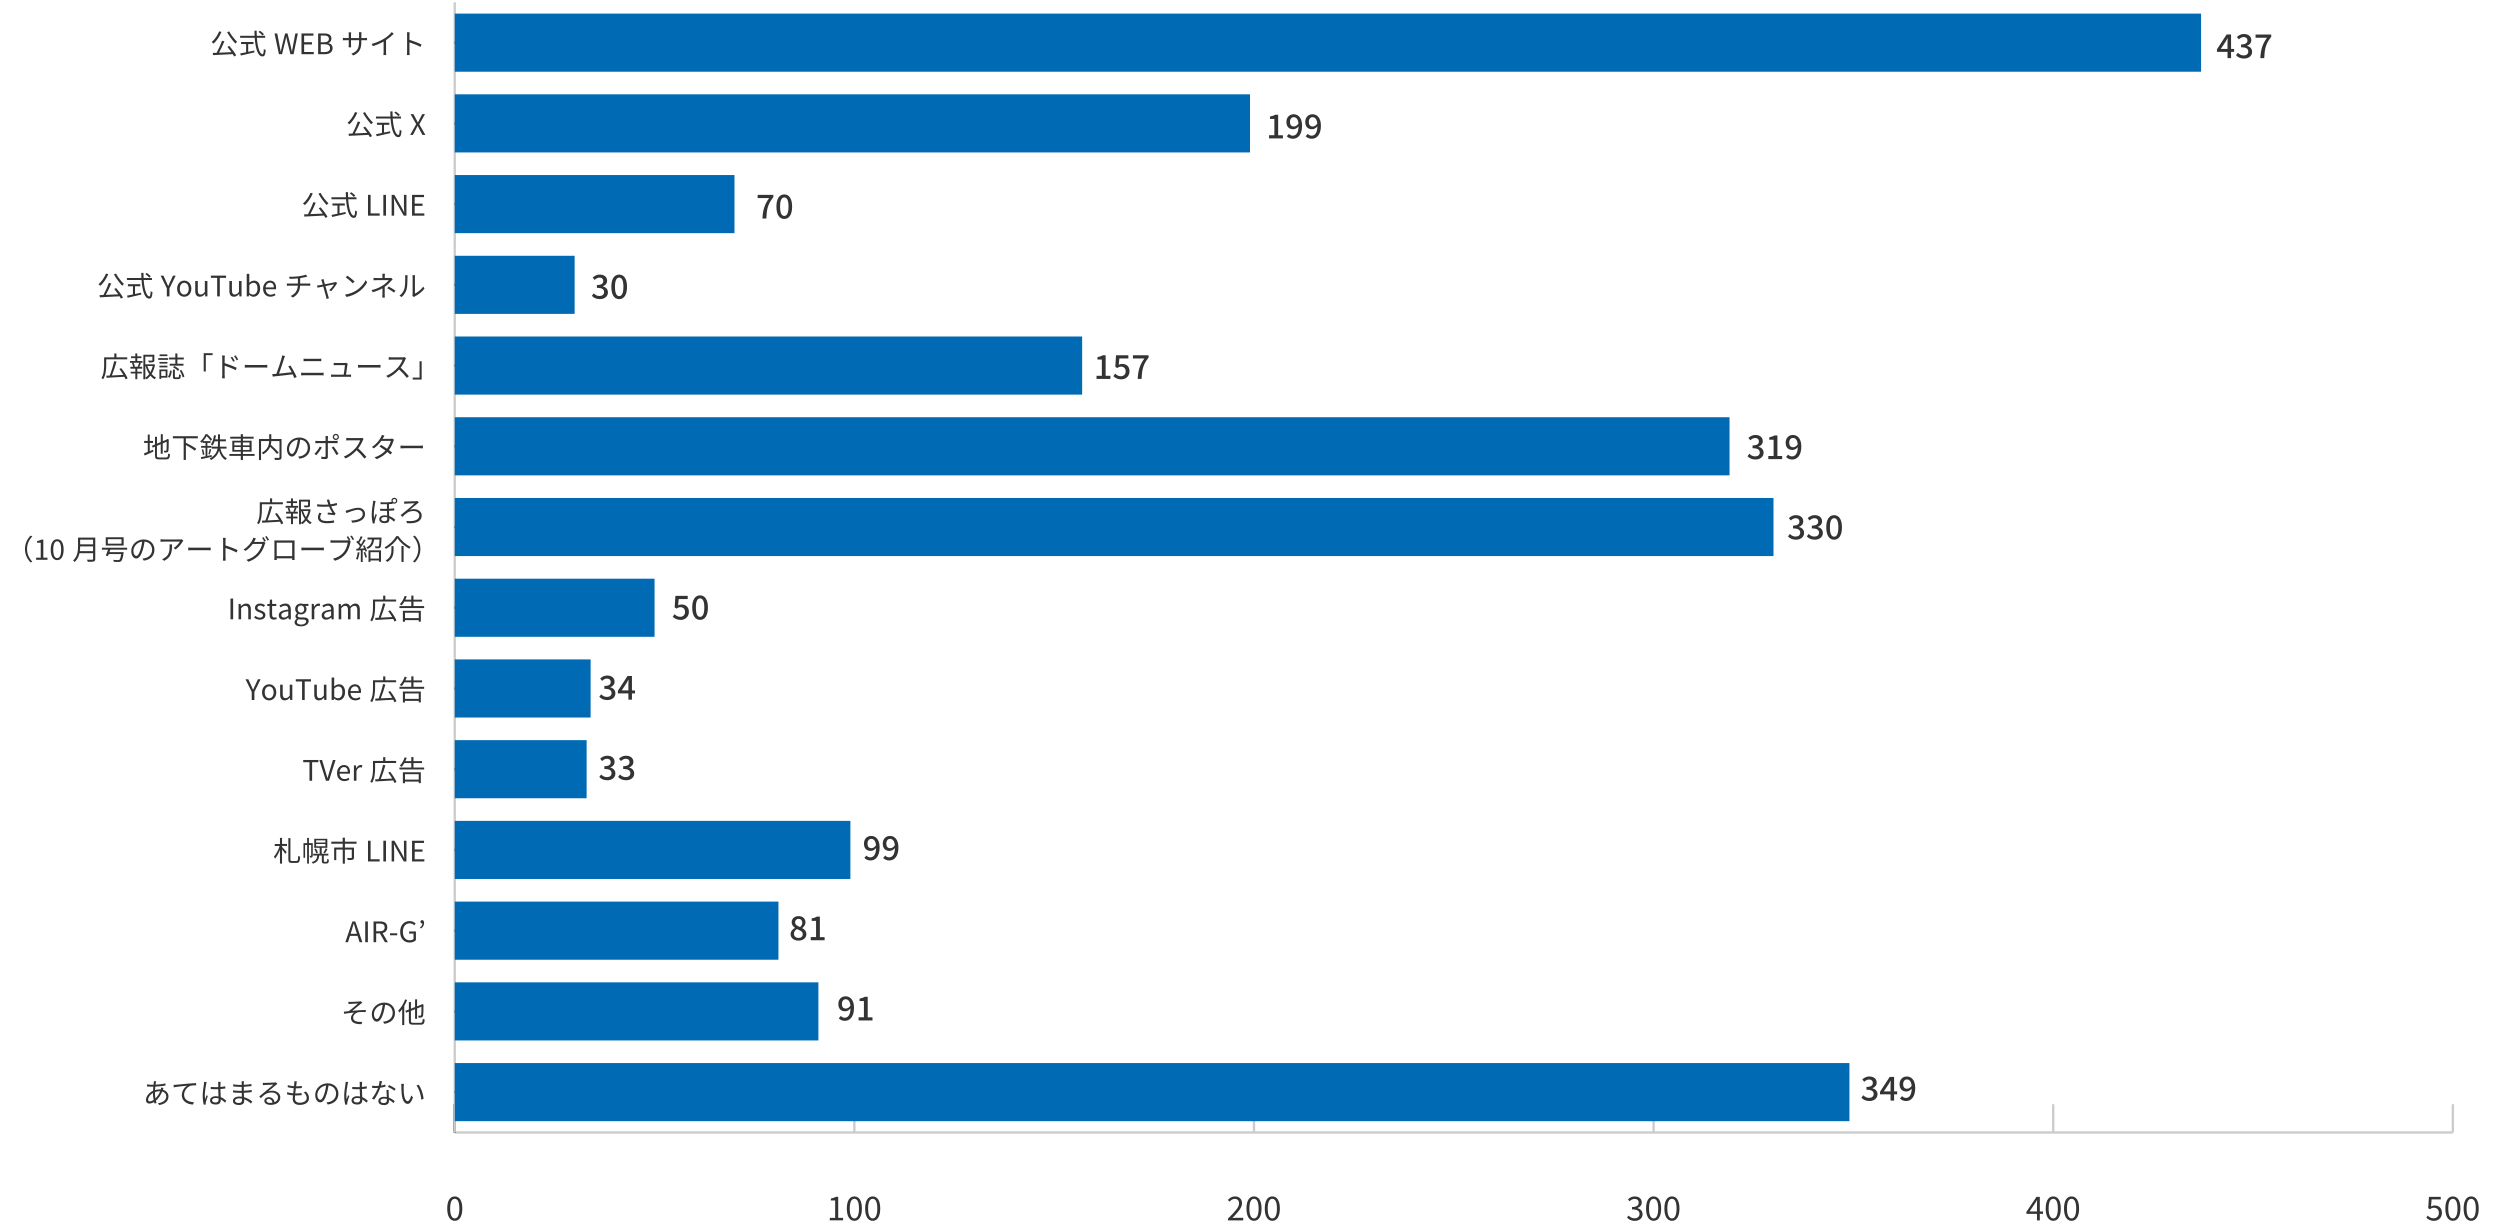 <?xml version="1.0" encoding="UTF-8"?>
<svg id="_レイヤー_1" data-name="レイヤー_1" xmlns="http://www.w3.org/2000/svg" viewBox="0 0 1060 520">
  <defs>
    <style>
      .cls-1 {
        stroke: #000;
      }

      .cls-1, .cls-2 {
        fill: none;
        stroke-miterlimit: 10;
      }

      .cls-3 {
        fill: #006bb4;
      }

      .cls-2 {
        stroke: #ccc;
      }

      .cls-4 {
        fill: #333;
      }
    </style>
  </defs>
  <g>
    <g>
      <g>
        <path class="cls-4" d="M189.62,512.42c0-3.35,1.22-5.14,3.21-5.14s3.19,1.81,3.19,5.14-1.21,5.21-3.19,5.21-3.21-1.86-3.21-5.21ZM194.77,512.42c0-2.93-.78-4.12-1.95-4.12s-1.96,1.19-1.96,4.12.79,4.19,1.96,4.19,1.95-1.26,1.95-4.19Z"/>
        <g>
          <path class="cls-4" d="M351.83,516.38h2.28v-7.37h-1.82v-.83c.91-.15,1.57-.39,2.13-.73h.98v8.92h2.06v1.06h-5.63v-1.06Z"/>
          <path class="cls-4" d="M359.05,512.42c0-3.35,1.22-5.14,3.21-5.14s3.19,1.81,3.19,5.14-1.21,5.21-3.19,5.21-3.21-1.86-3.21-5.21ZM364.21,512.42c0-2.93-.78-4.12-1.95-4.12s-1.96,1.19-1.96,4.12.79,4.19,1.96,4.19,1.95-1.26,1.95-4.19Z"/>
          <path class="cls-4" d="M366.82,512.42c0-3.35,1.22-5.14,3.21-5.14s3.19,1.81,3.19,5.14-1.21,5.21-3.19,5.21-3.21-1.86-3.21-5.21ZM371.98,512.42c0-2.93-.78-4.12-1.95-4.12s-1.96,1.19-1.96,4.12.79,4.19,1.96,4.19,1.95-1.26,1.95-4.19Z"/>
        </g>
        <g>
          <path class="cls-4" d="M520.66,516.69c3.01-3,4.71-4.79,4.71-6.43,0-1.13-.62-1.95-1.89-1.95-.84,0-1.57.53-2.13,1.19l-.74-.71c.84-.91,1.72-1.51,3.03-1.51,1.83,0,2.98,1.16,2.98,2.93,0,1.88-1.71,3.74-4.08,6.23.53-.04,1.15-.1,1.68-.1h2.9v1.11h-6.46v-.76Z"/>
          <path class="cls-4" d="M528.5,512.42c0-3.35,1.22-5.14,3.21-5.14s3.19,1.81,3.19,5.14-1.21,5.21-3.19,5.21-3.21-1.86-3.21-5.21ZM533.65,512.42c0-2.93-.78-4.12-1.95-4.12s-1.96,1.19-1.96,4.12.79,4.19,1.96,4.19,1.95-1.26,1.95-4.19Z"/>
          <path class="cls-4" d="M536.26,512.42c0-3.35,1.22-5.14,3.21-5.14s3.19,1.81,3.19,5.14-1.21,5.21-3.19,5.21-3.21-1.86-3.21-5.21ZM541.42,512.42c0-2.93-.78-4.12-1.95-4.12s-1.96,1.19-1.96,4.12.79,4.19,1.96,4.19,1.95-1.26,1.95-4.19Z"/>
        </g>
        <g>
          <path class="cls-4" d="M689.88,516.23l.64-.84c.6.63,1.39,1.18,2.55,1.18s2.09-.71,2.09-1.83c0-1.19-.83-1.97-3.19-1.97v-.98c2.12,0,2.84-.83,2.84-1.88,0-.97-.67-1.58-1.74-1.58-.83,0-1.55.42-2.13,1.01l-.69-.8c.77-.73,1.68-1.25,2.87-1.25,1.72,0,2.98.91,2.98,2.54,0,1.2-.74,1.97-1.82,2.37v.06c1.21.29,2.17,1.18,2.17,2.55,0,1.78-1.47,2.84-3.29,2.84-1.61,0-2.62-.67-3.29-1.4Z"/>
          <path class="cls-4" d="M697.93,512.42c0-3.35,1.22-5.14,3.21-5.14s3.19,1.81,3.19,5.14-1.21,5.21-3.19,5.21-3.21-1.86-3.21-5.21ZM703.09,512.42c0-2.93-.78-4.12-1.95-4.12s-1.96,1.19-1.96,4.12.79,4.19,1.96,4.19,1.95-1.26,1.95-4.19Z"/>
          <path class="cls-4" d="M705.7,512.42c0-3.35,1.22-5.14,3.21-5.14s3.19,1.81,3.19,5.14-1.21,5.21-3.19,5.21-3.21-1.86-3.21-5.21ZM710.86,512.42c0-2.93-.78-4.12-1.95-4.12s-1.96,1.19-1.96,4.12.79,4.19,1.96,4.19,1.95-1.26,1.95-4.19Z"/>
        </g>
        <g>
          <path class="cls-4" d="M863.68,514.69h-4.48v-.84l4.27-6.39h1.41v6.21h1.36v1.02h-1.36v2.76h-1.2v-2.76ZM863.68,513.66v-2.93c0-.52.04-1.37.07-1.9h-.06c-.25.48-.53.91-.83,1.4l-2.34,3.43h3.15Z"/>
          <path class="cls-4" d="M867.38,512.42c0-3.35,1.22-5.14,3.21-5.14s3.19,1.81,3.19,5.14-1.21,5.21-3.19,5.21-3.21-1.86-3.21-5.21ZM872.53,512.42c0-2.93-.78-4.12-1.95-4.12s-1.96,1.19-1.96,4.12.79,4.19,1.96,4.19,1.95-1.26,1.95-4.19Z"/>
          <path class="cls-4" d="M875.14,512.42c0-3.35,1.22-5.14,3.21-5.14s3.19,1.81,3.19,5.14-1.21,5.21-3.19,5.21-3.21-1.86-3.21-5.21ZM880.3,512.42c0-2.93-.78-4.12-1.95-4.12s-1.96,1.19-1.96,4.12.79,4.19,1.96,4.19,1.95-1.26,1.95-4.19Z"/>
        </g>
        <g>
          <path class="cls-4" d="M1028.75,516.27l.63-.84c.59.59,1.33,1.13,2.52,1.13s2.19-.88,2.19-2.27-.84-2.21-2.13-2.21c-.69,0-1.12.22-1.71.62l-.69-.43.32-4.8h5v1.09h-3.88l-.25,2.98c.46-.25.91-.42,1.53-.42,1.71,0,3.1.98,3.1,3.14s-1.62,3.38-3.36,3.38c-1.6,0-2.58-.67-3.26-1.36Z"/>
          <path class="cls-4" d="M1036.82,512.42c0-3.35,1.22-5.14,3.21-5.14s3.19,1.81,3.19,5.14-1.21,5.21-3.19,5.21-3.21-1.86-3.21-5.21ZM1041.97,512.42c0-2.93-.78-4.12-1.95-4.12s-1.96,1.19-1.96,4.12.79,4.19,1.96,4.19,1.95-1.26,1.95-4.19Z"/>
          <path class="cls-4" d="M1044.58,512.42c0-3.35,1.22-5.14,3.21-5.14s3.19,1.81,3.19,5.14-1.21,5.21-3.19,5.21-3.21-1.86-3.21-5.21ZM1049.74,512.42c0-2.93-.78-4.12-1.95-4.12s-1.96,1.19-1.96,4.12.79,4.19,1.96,4.19,1.95-1.26,1.95-4.19Z"/>
        </g>
      </g>
      <line class="cls-2" x1="192.81" y1="480.17" x2="1040.01" y2="480.17"/>
      <g>
        <line class="cls-1" x1="192.81" y1="480.17" x2="192.81" y2="468.19"/>
        <line class="cls-2" x1="362.25" y1="480.17" x2="362.25" y2="468.19"/>
        <line class="cls-2" x1="531.69" y1="480.17" x2="531.69" y2="468.19"/>
        <line class="cls-2" x1="701.13" y1="480.17" x2="701.13" y2="468.19"/>
        <line class="cls-2" x1="870.57" y1="480.17" x2="870.57" y2="468.19"/>
        <line class="cls-2" x1="1040.01" y1="480.17" x2="1040.01" y2="468.19"/>
      </g>
    </g>
    <g>
      <line class="cls-2" x1="192.81" y1="480.17" x2="192.81" y2=".97"/>
      <g>
        <line class="cls-1" x1="192.81" y1="463.06" x2="213.99" y2="463.06"/>
        <line class="cls-1" x1="192.81" y1="428.83" x2="213.99" y2="428.83"/>
        <line class="cls-1" x1="192.81" y1="394.6" x2="213.99" y2="394.6"/>
        <line class="cls-1" x1="192.81" y1="360.37" x2="213.99" y2="360.37"/>
        <line class="cls-1" x1="192.81" y1="326.14" x2="213.99" y2="326.14"/>
        <line class="cls-1" x1="192.81" y1="291.92" x2="213.99" y2="291.92"/>
        <line class="cls-1" x1="192.81" y1="257.69" x2="213.99" y2="257.69"/>
        <line class="cls-1" x1="192.81" y1="223.46" x2="213.99" y2="223.46"/>
        <line class="cls-1" x1="192.81" y1="189.23" x2="213.99" y2="189.23"/>
        <line class="cls-1" x1="192.81" y1="155" x2="213.99" y2="155"/>
        <line class="cls-1" x1="192.81" y1="120.77" x2="213.99" y2="120.77"/>
        <line class="cls-1" x1="192.81" y1="86.54" x2="213.99" y2="86.54"/>
        <line class="cls-1" x1="192.81" y1="52.32" x2="213.99" y2="52.32"/>
        <line class="cls-1" x1="192.81" y1="18.09" x2="213.99" y2="18.09"/>
      </g>
    </g>
    <g>
      <rect class="cls-3" x="192.81" y="5.77" width="740.45" height="24.64"/>
      <rect class="cls-3" x="192.81" y="39.99" width="337.19" height="24.64"/>
      <rect class="cls-3" x="192.81" y="74.22" width="118.61" height="24.64"/>
      <rect class="cls-3" x="192.81" y="108.45" width="50.83" height="24.64"/>
      <rect class="cls-3" x="192.81" y="142.68" width="266.02" height="24.64"/>
      <rect class="cls-3" x="192.81" y="176.91" width="540.51" height="24.64"/>
      <rect class="cls-3" x="192.81" y="211.14" width="559.15" height="24.64"/>
      <rect class="cls-3" x="192.81" y="245.37" width="84.72" height="24.64"/>
      <rect class="cls-3" x="192.81" y="279.59" width="57.61" height="24.64"/>
      <rect class="cls-3" x="192.81" y="313.82" width="55.92" height="24.64"/>
      <rect class="cls-3" x="192.81" y="348.05" width="167.75" height="24.64"/>
      <rect class="cls-3" x="192.81" y="382.28" width="137.25" height="24.64"/>
      <rect class="cls-3" x="192.81" y="416.51" width="154.19" height="24.64"/>
      <rect class="cls-3" x="192.81" y="450.74" width="591.35" height="24.64"/>
    </g>
    <g>
      <g>
        <path class="cls-4" d="M66.09,458.99c-.05.25-.1.56-.14.91,1.52-.07,2.99-.23,4.21-.52v.89c-1.25.22-2.84.38-4.31.46-.06.47-.1.97-.13,1.47.67-.19,1.4-.3,2.01-.3.16,0,.3,0,.44.01.01-.04.02-.07.04-.12.06-.18.12-.49.13-.7l.95.24c-.07.17-.18.49-.24.68,0,.01-.01.02-.01.05,1.5.4,2.39,1.5,2.39,2.82,0,1.73-1.14,3.21-3.92,3.66l-.52-.8c2.17-.23,3.51-1.34,3.51-2.9,0-.91-.61-1.73-1.73-2.05-.68,1.7-1.65,3.03-2.67,3.9.1.35.19.67.29.97l-.86.26c-.07-.2-.13-.43-.19-.67-.66.4-1.38.66-2.04.66-.79,0-1.42-.49-1.42-1.51,0-1.55,1.34-3.12,3-3.89.02-.6.08-1.2.13-1.76-.25.01-.49.01-.73.01-.52,0-1.45-.05-1.94-.08l-.02-.9c.42.07,1.46.16,1.98.16.28,0,.54,0,.82-.01.04-.35.07-.66.1-.92.01-.22.04-.43.02-.58l1.01.02c-.06.16-.11.37-.14.54ZM63.48,466.99c.47,0,1.04-.2,1.66-.64-.17-.85-.29-1.82-.29-2.72v-.22c-1.16.66-2.05,1.85-2.05,2.83,0,.49.23.74.68.74ZM65.89,465.73c.8-.76,1.54-1.73,2.04-3.07h-.2c-.78,0-1.48.18-2.03.38-.01.17-.01.32-.01.49,0,.77.08,1.5.2,2.2Z"/>
        <path class="cls-4" d="M74.66,459.93c.78-.08,3.05-.31,5.25-.49,1.31-.12,2.43-.18,3.24-.22v.96c-.68,0-1.74.01-2.35.19-1.7.55-2.75,2.38-2.75,3.79,0,2.35,2.18,3.09,4.14,3.17l-.35,1c-2.22-.08-4.75-1.27-4.75-3.95,0-1.87,1.14-3.39,2.24-4.05-1.28.14-4.34.43-5.64.71l-.11-1.04c.46-.01.84-.04,1.07-.06Z"/>
        <path class="cls-4" d="M87.43,459.6c-.24,1.12-.6,3.49-.6,4.83,0,.58.04,1.08.12,1.67.19-.54.48-1.27.68-1.76l.49.38c-.29.84-.73,2.06-.85,2.65-.04.17-.06.4-.05.54,0,.12.01.29.02.42l-.84.06c-.24-.85-.46-2.17-.46-3.79,0-1.76.4-4.05.55-5.05.04-.28.07-.6.07-.85l1.06.08c-.07.2-.17.6-.2.82ZM93.49,459.44c-.01.32-.02.89-.04,1.45.73-.06,1.44-.16,2.08-.28v.92c-.66.11-1.36.18-2.08.23.01,1.21.1,2.41.14,3.42.97.38,1.75.98,2.37,1.55l-.53.8c-.6-.56-1.2-1.04-1.81-1.39v.25c0,.98-.46,1.93-2.07,1.93s-2.5-.64-2.5-1.72c0-1.01.9-1.81,2.47-1.81.4,0,.77.04,1.12.11-.04-.92-.11-2.1-.12-3.08-.38.01-.77.02-1.15.02-.68,0-1.31-.04-2.01-.08v-.9c.68.06,1.32.1,2.04.1.37,0,.76-.01,1.13-.02v-1.49c0-.2-.02-.53-.05-.73h1.08c-.04.24-.06.48-.07.72ZM91.39,467.46c1.01,0,1.31-.52,1.31-1.31,0-.12,0-.26-.01-.42-.38-.12-.79-.19-1.22-.19-.9,0-1.54.38-1.54.97s.6.95,1.46.95Z"/>
        <path class="cls-4" d="M103.38,459.23c0,.16-.01.42-.01.73,1.08-.05,2.17-.16,3.25-.32v.88c-.96.11-2.1.22-3.25.28v1.68c1.16-.05,2.25-.16,3.35-.32v.9c-1.14.14-2.2.24-3.33.28.02.62.06,1.27.08,1.85,1.6.43,2.82,1.31,3.5,1.87l-.55.85c-.71-.65-1.7-1.38-2.9-1.81.01.3.02.55.02.74,0,.83-.55,1.68-2.11,1.68-1.73,0-2.66-.61-2.66-1.76,0-1.09,1.04-1.83,2.77-1.83.35,0,.68.02,1.01.07-.01-.54-.04-1.12-.05-1.63h-.68c-.82,0-2.13-.07-3-.17v-.9c.85.14,2.22.23,3.01.23h.65v-1.68h-.53c-.84,0-2.32-.12-3.07-.2v-.89c.77.14,2.25.26,3.06.26h.55v-.85c0-.2-.02-.55-.05-.72h1.02c-.04.22-.06.46-.07.8ZM101.31,467.66c.68,0,1.27-.22,1.27-1.04,0-.2-.01-.49-.01-.8-.37-.08-.77-.12-1.16-.12-1.14,0-1.76.44-1.76,1s.48.97,1.67.97Z"/>
        <path class="cls-4" d="M112.28,459.16c.62,0,3.48-.1,4.11-.16.36-.02.53-.06.65-.1l.55.7c-.22.16-.46.31-.67.49-.6.46-2.23,1.85-3.17,2.63.55-.19,1.13-.25,1.67-.25,1.99,0,3.42,1.2,3.42,2.82,0,1.93-1.58,3.18-4.13,3.18-1.63,0-2.63-.71-2.63-1.7,0-.83.73-1.56,1.85-1.56,1.5,0,2.3.98,2.45,2.12.96-.37,1.5-1.07,1.5-2.05,0-1.17-1.13-2.06-2.69-2.06-2,0-3.07.85-4.59,2.4l-.68-.71c1-.82,2.53-2.1,3.23-2.69.67-.55,2.17-1.81,2.78-2.35-.63.02-3.03.13-3.67.17-.26.01-.54.04-.79.07l-.04-1c.28.04.61.05.85.05ZM114.56,467.63c.35,0,.67-.02.97-.07-.1-.95-.7-1.63-1.61-1.63-.54,0-.96.35-.96.77,0,.58.66.94,1.59.94Z"/>
        <path class="cls-4" d="M125.73,459.36c-.04.31-.1.73-.17,1.24.92,0,1.74-.05,2.43-.16l-.02.9c-.77.07-1.46.11-2.44.11h-.08c-.08.71-.18,1.46-.26,2.17h.23c.82,0,1.65-.04,2.49-.16l-.02.91c-.79.08-1.54.12-2.35.12h-.43c-.05.48-.07.9-.07,1.19,0,1.16.65,1.88,2.01,1.88,1.82,0,2.99-.8,2.99-2.04,0-.8-.43-1.7-1.31-2.45l1.06-.22c.83.91,1.22,1.74,1.22,2.77,0,1.79-1.58,2.87-3.96,2.87-1.63,0-2.94-.71-2.94-2.67,0-.34.04-.82.1-1.38-.9-.07-1.77-.2-2.51-.43l.05-.92c.79.28,1.7.42,2.55.49.07-.71.17-1.46.26-2.17-.88-.07-1.82-.23-2.58-.42l.05-.88c.76.24,1.74.38,2.63.44.06-.48.11-.91.13-1.26.04-.41.04-.62.01-.85l1.08.07c-.08.32-.12.58-.16.84Z"/>
        <path class="cls-4" d="M138.97,468.32l-.56-.89c.38-.04.75-.1,1.03-.16,1.54-.35,3.05-1.49,3.05-3.56,0-1.81-1.16-3.31-3.2-3.48-.16,1.12-.38,2.34-.72,3.45-.73,2.47-1.68,3.73-2.79,3.73s-2.13-1.22-2.13-3.2c0-2.6,2.31-4.88,5.24-4.88s4.59,1.98,4.59,4.41-1.65,4.2-4.5,4.57ZM135.8,466.32c.56,0,1.2-.8,1.81-2.83.3-1,.54-2.13.67-3.24-2.3.29-3.72,2.25-3.72,3.89,0,1.51.7,2.18,1.24,2.18Z"/>
        <path class="cls-4" d="M147.43,459.6c-.24,1.12-.6,3.49-.6,4.83,0,.58.04,1.08.12,1.67.19-.54.48-1.27.68-1.76l.49.38c-.29.84-.73,2.06-.85,2.65-.04.17-.06.4-.05.54,0,.12.01.29.02.42l-.84.06c-.24-.85-.46-2.17-.46-3.79,0-1.76.4-4.05.55-5.05.04-.28.07-.6.07-.85l1.06.08c-.07.2-.17.6-.2.82ZM153.49,459.44c-.01.32-.02.89-.04,1.45.73-.06,1.44-.16,2.08-.28v.92c-.66.11-1.36.18-2.08.23.01,1.21.1,2.41.14,3.42.97.38,1.75.98,2.37,1.55l-.53.8c-.6-.56-1.2-1.04-1.81-1.39v.25c0,.98-.46,1.93-2.07,1.93s-2.5-.64-2.5-1.72c0-1.01.9-1.81,2.47-1.81.4,0,.77.04,1.12.11-.04-.92-.11-2.1-.12-3.08-.38.01-.77.02-1.15.02-.68,0-1.31-.04-2.01-.08v-.9c.68.06,1.32.1,2.04.1.37,0,.76-.01,1.13-.02v-1.49c0-.2-.02-.53-.05-.73h1.08c-.04.24-.06.48-.07.72ZM151.39,467.46c1.01,0,1.31-.52,1.31-1.31,0-.12,0-.26-.01-.42-.38-.12-.79-.19-1.22-.19-.9,0-1.54.38-1.54.97s.6.95,1.46.95Z"/>
        <path class="cls-4" d="M161.52,460.29c.62-.1,1.27-.24,1.88-.44l.02.9c-.64.18-1.39.34-2.18.44-.59,1.69-1.65,3.77-2.61,5.06l-.92-.48c1-1.16,2.02-3.08,2.57-4.49-.36.02-.72.04-1.07.04-.44,0-.95-.01-1.4-.04l-.06-.9c.44.06.96.08,1.46.08.43,0,.89-.02,1.35-.06.18-.67.35-1.43.37-2.08l1.06.1c-.11.43-.28,1.16-.47,1.86ZM164.8,463.43c.01.44.06,1.22.08,1.97,1.03.37,1.87.96,2.49,1.49l-.52.82c-.52-.46-1.16-1-1.94-1.38.01.19.01.36.01.5,0,.96-.61,1.74-2.1,1.74-1.32,0-2.4-.54-2.4-1.73,0-1.1,1.04-1.8,2.4-1.8.41,0,.8.04,1.17.12-.05-.98-.11-2.17-.13-3.02h.94c-.02.49-.02.86-.01,1.29ZM162.72,467.7c1,0,1.33-.53,1.33-1.19,0-.16,0-.34-.01-.54-.38-.12-.8-.18-1.24-.18-.88,0-1.48.41-1.48.96s.46.95,1.39.95ZM164.47,460.8l.49-.73c.86.38,2.23,1.16,2.79,1.6l-.54.79c-.65-.55-1.94-1.29-2.75-1.66Z"/>
        <path class="cls-4" d="M171.16,460.74c-.01.76,0,1.85.08,2.84.19,2,.78,3.33,1.63,3.33.61,0,1.17-1.25,1.49-2.45l.75.85c-.72,2.04-1.45,2.74-2.25,2.74-1.14,0-2.23-1.13-2.55-4.23-.11-1.04-.13-2.51-.13-3.2,0-.28-.01-.78-.08-1.07l1.16.02c-.05.29-.1.85-.1,1.16ZM179.61,465.88l-.96.4c-.22-2.17-.94-4.63-2.09-6.03l.94-.32c1.07,1.39,1.93,3.93,2.11,5.96Z"/>
      </g>
      <g>
        <path class="cls-4" d="M148.67,424.81c.53,0,3-.11,3.69-.19.28-.02.5-.07.65-.11l.61.68c-.17.1-.48.31-.65.44-.89.74-2.63,2.2-3.59,2.95,1.82-.19,3.98-.35,5.71-.35v.89c-1.18-.06-2.33-.05-3.05.05-1.16.17-2.3,1.16-2.3,2.29,0,1.21.97,1.62,2.06,1.76.71.1,1.29.07,1.73.04l-.2.97c-2.93.13-4.52-.79-4.52-2.63,0-1.03.78-1.89,1.39-2.27-1.28.11-2.88.29-4.32.53l-.08-.9c.65-.07,1.46-.17,2.07-.24,1.3-.9,3.2-2.57,3.96-3.24-.53.04-2.64.13-3.15.17-.3.02-.66.06-.91.08l-.05-.98c.29.04.59.05.95.05Z"/>
        <path class="cls-4" d="M162.97,434.09l-.56-.89c.38-.04.75-.1,1.03-.16,1.54-.35,3.05-1.49,3.05-3.56,0-1.81-1.16-3.31-3.2-3.48-.16,1.12-.38,2.34-.72,3.45-.73,2.47-1.68,3.73-2.79,3.73s-2.13-1.22-2.13-3.2c0-2.6,2.31-4.88,5.24-4.88s4.59,1.98,4.59,4.41-1.65,4.2-4.5,4.57ZM159.8,432.09c.56,0,1.2-.8,1.81-2.83.3-1,.54-2.13.67-3.24-2.3.29-3.72,2.25-3.72,3.89,0,1.51.7,2.18,1.24,2.18Z"/>
        <path class="cls-4" d="M172.62,423.98c-.34.86-.74,1.73-1.21,2.54v8.1h-.88v-6.73c-.37.53-.78,1.02-1.19,1.44-.1-.19-.35-.65-.5-.84,1.18-1.15,2.29-2.94,2.96-4.76l.82.25ZM178.3,433.67c.73,0,.85-.32.96-1.74.22.16.56.31.83.37-.16,1.64-.43,2.17-1.75,2.17h-3.13c-1.43,0-1.85-.34-1.85-1.64v-3.9l-1.16.46-.35-.78,1.51-.59v-3.15h.88v2.81l1.75-.68v-3.29h.85v2.97l1.86-.72.12-.11.16-.13.61.25-.04.16c0,2.16-.04,3.89-.14,4.39-.1.55-.35.78-.72.88-.32.08-.85.1-1.21.08-.02-.26-.11-.62-.22-.84.32.02.75.02.91.02.22,0,.34-.05.41-.36.1-.32.12-1.58.13-3.45l-1.87.73v4.4h-.85v-4.07l-1.75.7v4.22c0,.68.16.84,1.01.84h3.06Z"/>
      </g>
      <g>
        <path class="cls-4" d="M149.4,390.69h1.24l2.99,8.8h-1.18l-.84-2.69h-3.21l-.85,2.69h-1.13l2.99-8.8ZM148.67,395.92h2.66l-.42-1.34c-.32-1-.6-1.96-.89-2.97h-.05c-.28,1.03-.56,1.98-.88,2.97l-.43,1.34Z"/>
        <path class="cls-4" d="M154.86,390.69h1.12v8.8h-1.12v-8.8Z"/>
        <path class="cls-4" d="M158.38,390.69h2.76c1.79,0,3.07.65,3.07,2.48,0,1.37-.79,2.18-1.99,2.47l2.25,3.85h-1.26l-2.13-3.73h-1.58v3.73h-1.12v-8.8ZM160.97,394.86c1.38,0,2.13-.55,2.13-1.69s-.76-1.57-2.13-1.57h-1.48v3.26h1.48Z"/>
        <path class="cls-4" d="M165.36,395.72h3.07v.84h-3.07v-.84Z"/>
        <path class="cls-4" d="M169.67,395.1c0-2.84,1.7-4.57,4.03-4.57,1.22,0,2.03.55,2.53,1.09l-.6.72c-.44-.47-1.01-.84-1.91-.84-1.76,0-2.91,1.37-2.91,3.56s1.04,3.61,2.94,3.61c.62,0,1.24-.19,1.58-.52v-2.3h-1.86v-.92h2.88v3.69c-.56.59-1.54,1.02-2.72,1.02-2.3,0-3.96-1.69-3.96-4.55Z"/>
        <path class="cls-4" d="M178.08,393.2c.67-.46,1.02-.91,1.02-1.67-.04.01-.08.01-.13.01-.36,0-.7-.24-.7-.68s.29-.73.7-.73c.54,0,.85.44.85,1.21,0,1.07-.5,1.83-1.43,2.37l-.31-.52Z"/>
      </g>
      <g>
        <path class="cls-4" d="M119.58,357.84h2.11v.84h-2.11v.41c.44.43,1.69,1.85,1.98,2.2l-.59.77c-.25-.44-.88-1.27-1.39-1.91v6.03h-.88v-5.85c-.56,1.45-1.32,2.87-2.06,3.73-.11-.26-.35-.62-.5-.84.95-1.01,1.93-2.87,2.42-4.53h-2.06v-.84h2.21v-2.6h.88v2.6ZM125.73,365.05c.56,0,.65-.43.73-2.21.2.18.56.35.8.4-.12,1.96-.36,2.63-1.49,2.63h-2.05c-1.15,0-1.46-.35-1.46-1.59v-8.92h.88v8.95c0,.64.11.76.67.76h1.92Z"/>
        <path class="cls-4" d="M132.61,362.74c0,.34-.05.56-.25.71-.2.14-.48.17-.89.17-.02-.22-.13-.55-.25-.77h.61c.08,0,.11-.02.11-.13v-4.43h-.95v7.87h-.77v-7.87h-.86v5.42h-.68v-6.22h1.55v-2.25h.77v2.25h1.62v5.25ZM138.18,365.41c.11,0,.28-.01.34-.04.08-.04.14-.11.18-.26.04-.16.05-.5.06-.95.16.13.46.28.67.35-.02.46-.06.95-.13,1.13-.08.2-.23.32-.41.41-.16.05-.46.08-.66.08h-.73c-.28,0-.58-.06-.76-.2-.22-.16-.28-.35-.28-1.02v-2.16h-1.12c-.17,1.8-.75,2.85-2.72,3.44-.08-.2-.29-.52-.47-.68,1.75-.46,2.22-1.3,2.37-2.76h-1.73v-.77h2.76v-2.52h-2.31v-3.81h5.55v3.81h-2.39v2.52h2.81v.77h-1.91v2.23c0,.22.01.34.1.38.06.04.14.05.26.05h.5ZM133.94,359.76c.36.53.73,1.26.88,1.73l-.72.29c-.13-.47-.5-1.22-.84-1.77l.68-.24ZM134.04,357.24h3.93v-.95h-3.93v.95ZM134.04,358.81h3.93v-.96h-3.93v.96ZM137.11,361.52c.34-.48.74-1.28.97-1.82l.76.3c-.32.62-.72,1.33-1.04,1.79l-.68-.26Z"/>
        <path class="cls-4" d="M146.24,357.76v1.62h3.85v4.2c0,.52-.12.78-.52.92-.42.16-1.09.16-2.1.16-.05-.26-.19-.62-.31-.88.8.02,1.52.02,1.74.02.2-.02.26-.07.26-.23v-3.35h-2.93v5.98h-.91v-5.98h-2.75v4.47h-.89v-5.33h3.63v-1.62h-4.86v-.88h4.85v-1.7h.94v1.7h4.94v.88h-4.95Z"/>
        <path class="cls-4" d="M156.02,356.46h1.12v7.86h3.84v.95h-4.95v-8.8Z"/>
        <path class="cls-4" d="M162.54,356.46h1.12v8.8h-1.12v-8.8Z"/>
        <path class="cls-4" d="M166.06,356.46h1.15l3.2,5.55.94,1.81h.06c-.06-.89-.14-1.87-.14-2.78v-4.58h1.06v8.8h-1.14l-3.2-5.55-.95-1.81h-.05c.05.89.13,1.82.13,2.75v4.62h-1.06v-8.8Z"/>
        <path class="cls-4" d="M174.72,356.46h5.07v.95h-3.96v2.76h3.33v.95h-3.33v3.2h4.09v.95h-5.21v-8.8Z"/>
      </g>
      <g>
        <path class="cls-4" d="M131.22,323.18h-2.66v-.95h6.44v.95h-2.66v7.86h-1.12v-7.86Z"/>
        <path class="cls-4" d="M135.39,322.23h1.16l1.43,4.77c.31,1.03.52,1.87.85,2.9h.05c.32-1.03.54-1.87.85-2.9l1.42-4.77h1.13l-2.79,8.8h-1.28l-2.81-8.8Z"/>
        <path class="cls-4" d="M142.89,327.79c0-2.11,1.43-3.43,2.94-3.43,1.66,0,2.59,1.2,2.59,3.06,0,.24-.02.47-.05.62h-4.39c.07,1.39.92,2.28,2.16,2.28.63,0,1.15-.19,1.63-.52l.4.72c-.58.37-1.27.67-2.16.67-1.73,0-3.12-1.26-3.12-3.41ZM147.46,327.25c0-1.31-.6-2.01-1.62-2.01-.92,0-1.74.74-1.87,2.01h3.49Z"/>
        <path class="cls-4" d="M150.03,324.52h.9l.1,1.19h.04c.46-.83,1.12-1.36,1.85-1.36.29,0,.49.04.7.14l-.2.96c-.22-.08-.37-.11-.64-.11-.54,0-1.21.38-1.64,1.5v4.19h-1.09v-6.51Z"/>
        <path class="cls-4" d="M159.04,323.5v2.32c0,1.8-.18,4.41-1.3,6.14-.16-.14-.53-.41-.75-.49,1.07-1.64,1.16-3.98,1.16-5.65v-3.18h4.31v-1.63h.92v1.63h4.57v.86h-8.91ZM167.24,332c-.12-.32-.29-.7-.49-1.1-2.76.18-5.62.33-7.57.44l-.1-.91c.43-.01.92-.04,1.45-.05.67-1.67,1.46-4.22,1.88-6.12l1,.23c-.53,1.88-1.29,4.21-1.97,5.85,1.49-.07,3.19-.16,4.86-.24-.49-.86-1.1-1.76-1.69-2.52l.79-.36c1.07,1.34,2.24,3.15,2.72,4.34l-.89.43Z"/>
        <path class="cls-4" d="M179.84,325.42v.84h-10.48v-.84h5.03v-1.88h-2.94c-.36.61-.74,1.18-1.14,1.61-.18-.12-.58-.36-.8-.48.88-.85,1.63-2.22,2.07-3.55l.89.2c-.17.48-.37.95-.59,1.4h2.51v-1.73h.92v1.73h3.65v.82h-3.65v1.88h4.53ZM170.83,327.44h7.6v4.61h-.9v-.65h-5.82v.67h-.89v-4.63ZM171.72,328.27v2.29h5.82v-2.29h-5.82Z"/>
      </g>
      <g>
        <path class="cls-4" d="M106.74,293.39l-2.64-5.38h1.19l1.13,2.49c.29.65.55,1.26.86,1.92h.05c.31-.66.61-1.27.88-1.92l1.14-2.49h1.15l-2.64,5.38v3.42h-1.12v-3.42Z"/>
        <path class="cls-4" d="M111.1,293.56c0-2.17,1.43-3.43,3.02-3.43s3.02,1.26,3.02,3.43-1.43,3.41-3.02,3.41-3.02-1.25-3.02-3.41ZM116.02,293.56c0-1.5-.77-2.52-1.9-2.52s-1.88,1.02-1.88,2.52.76,2.49,1.88,2.49,1.9-1,1.9-2.49Z"/>
        <path class="cls-4" d="M118.78,294.42v-4.13h1.09v3.99c0,1.21.36,1.73,1.22,1.73.67,0,1.14-.32,1.76-1.1v-4.62h1.09v6.51h-.91l-.08-1.02h-.04c-.61.71-1.26,1.18-2.16,1.18-1.37,0-1.98-.89-1.98-2.54Z"/>
        <path class="cls-4" d="M128.08,288.95h-2.66v-.95h6.44v.95h-2.66v7.86h-1.12v-7.86Z"/>
        <path class="cls-4" d="M133.25,294.42v-4.13h1.09v3.99c0,1.21.36,1.73,1.22,1.73.67,0,1.14-.32,1.76-1.1v-4.62h1.09v6.51h-.91l-.08-1.02h-.04c-.61.71-1.26,1.18-2.16,1.18-1.37,0-1.98-.89-1.98-2.54Z"/>
        <path class="cls-4" d="M141.64,296.14h-.05l-.1.67h-.88v-9.55h1.09v2.61l-.04,1.18c.59-.52,1.32-.92,2.04-.92,1.69,0,2.6,1.32,2.6,3.31,0,2.24-1.33,3.53-2.83,3.53-.6,0-1.28-.31-1.85-.83ZM145.17,293.46c0-1.44-.48-2.41-1.71-2.41-.55,0-1.13.31-1.75.9v3.42c.58.5,1.16.68,1.6.68,1.08,0,1.87-.97,1.87-2.59Z"/>
        <path class="cls-4" d="M147.54,293.56c0-2.11,1.43-3.43,2.94-3.43,1.66,0,2.59,1.2,2.59,3.06,0,.24-.02.47-.05.62h-4.39c.07,1.39.92,2.28,2.16,2.28.63,0,1.15-.19,1.63-.52l.4.72c-.58.37-1.27.67-2.16.67-1.73,0-3.12-1.26-3.12-3.41ZM152.11,293.02c0-1.31-.6-2.01-1.62-2.01-.92,0-1.74.74-1.87,2.01h3.49Z"/>
        <path class="cls-4" d="M159.04,289.28v2.32c0,1.8-.18,4.41-1.3,6.14-.16-.14-.53-.41-.75-.49,1.07-1.64,1.16-3.98,1.16-5.65v-3.18h4.31v-1.63h.92v1.63h4.57v.86h-8.91ZM167.24,297.77c-.12-.32-.29-.7-.49-1.1-2.76.18-5.62.33-7.57.44l-.1-.91c.43-.01.92-.04,1.45-.05.67-1.67,1.46-4.22,1.88-6.12l1,.23c-.53,1.88-1.29,4.21-1.97,5.85,1.49-.07,3.19-.16,4.86-.24-.49-.86-1.1-1.76-1.69-2.52l.79-.36c1.07,1.34,2.24,3.15,2.72,4.34l-.89.43Z"/>
        <path class="cls-4" d="M179.84,291.2v.84h-10.48v-.84h5.03v-1.88h-2.94c-.36.61-.74,1.18-1.14,1.61-.18-.12-.58-.36-.8-.48.88-.85,1.63-2.22,2.07-3.55l.89.2c-.17.48-.37.95-.59,1.4h2.51v-1.73h.92v1.73h3.65v.82h-3.65v1.88h4.53ZM170.83,293.21h7.6v4.61h-.9v-.65h-5.82v.67h-.89v-4.63ZM171.72,294.04v2.29h5.82v-2.29h-5.82Z"/>
      </g>
      <g>
        <path class="cls-4" d="M97.73,253.78h1.12v8.8h-1.12v-8.8Z"/>
        <path class="cls-4" d="M101.15,256.07h.9l.1.94h.04c.62-.61,1.29-1.1,2.18-1.1,1.37,0,1.99.89,1.99,2.55v4.13h-1.09v-3.98c0-1.22-.37-1.74-1.24-1.74-.67,0-1.13.34-1.79,1v4.73h-1.09v-6.51Z"/>
        <path class="cls-4" d="M107.75,261.84l.54-.72c.56.46,1.15.77,1.93.77.86,0,1.28-.46,1.28-1.02,0-.67-.77-.96-1.49-1.24-.91-.34-1.91-.78-1.91-1.88,0-1.03.84-1.85,2.25-1.85.8,0,1.51.34,2.01.73l-.53.71c-.44-.34-.9-.58-1.48-.58-.83,0-1.21.43-1.21.94,0,.62.67.85,1.4,1.13.95.36,1.99.74,1.99,1.98,0,1.06-.84,1.93-2.38,1.93-.92,0-1.81-.38-2.43-.9Z"/>
        <path class="cls-4" d="M114.29,260.56v-3.61h-.97v-.83l1.02-.06.13-1.83h.91v1.83h1.76v.89h-1.76v3.63c0,.8.25,1.26,1.01,1.26.23,0,.53-.08.74-.17l.22.82c-.37.12-.8.24-1.2.24-1.39,0-1.86-.88-1.86-2.17Z"/>
        <path class="cls-4" d="M118.21,260.89c0-1.42,1.24-2.12,4.01-2.43,0-.84-.28-1.64-1.34-1.64-.76,0-1.44.35-1.96.7l-.43-.76c.6-.38,1.52-.85,2.57-.85,1.58,0,2.25,1.07,2.25,2.67v4.01h-.9l-.1-.78h-.04c-.62.52-1.36.94-2.16.94-1.09,0-1.91-.67-1.91-1.85ZM122.22,261v-1.82c-2.19.26-2.94.8-2.94,1.64,0,.74.5,1.04,1.15,1.04s1.15-.3,1.79-.86Z"/>
        <path class="cls-4" d="M124.9,263.83c0-.55.35-1.08.96-1.47v-.05c-.35-.2-.6-.55-.6-1.07s.4-.97.73-1.21v-.05c-.43-.35-.85-.97-.85-1.75,0-1.43,1.13-2.33,2.45-2.33.36,0,.68.08.91.17h2.27v.84h-1.33c.31.3.53.78.53,1.34,0,1.39-1.06,2.27-2.38,2.27-.32,0-.68-.08-.97-.23-.24.2-.42.42-.42.78,0,.42.26.71,1.14.71h1.27c1.51,0,2.28.48,2.28,1.55,0,1.21-1.28,2.25-3.3,2.25-1.59,0-2.69-.62-2.69-1.75ZM129.82,263.49c0-.6-.47-.8-1.33-.8h-1.13c-.24,0-.55-.04-.84-.11-.47.34-.66.72-.66,1.1,0,.7.71,1.15,1.88,1.15,1.25,0,2.08-.66,2.08-1.34ZM128.98,258.23c0-.95-.62-1.52-1.39-1.52s-1.39.56-1.39,1.52.64,1.55,1.39,1.55,1.39-.6,1.39-1.55Z"/>
        <path class="cls-4" d="M132.15,256.07h.9l.1,1.19h.04c.46-.83,1.12-1.36,1.85-1.36.29,0,.49.04.7.14l-.2.96c-.22-.08-.37-.11-.64-.11-.54,0-1.21.38-1.64,1.5v4.19h-1.09v-6.51Z"/>
        <path class="cls-4" d="M136.39,260.89c0-1.42,1.24-2.12,4.01-2.43,0-.84-.28-1.64-1.34-1.64-.76,0-1.44.35-1.96.7l-.43-.76c.6-.38,1.52-.85,2.57-.85,1.58,0,2.25,1.07,2.25,2.67v4.01h-.9l-.1-.78h-.04c-.62.52-1.36.94-2.16.94-1.09,0-1.91-.67-1.91-1.85ZM140.4,261v-1.82c-2.19.26-2.94.8-2.94,1.64,0,.74.5,1.04,1.15,1.04s1.15-.3,1.79-.86Z"/>
        <path class="cls-4" d="M143.57,256.07h.9l.1.95h.04c.56-.62,1.25-1.12,2.03-1.12,1,0,1.54.48,1.8,1.25.67-.73,1.36-1.25,2.15-1.25,1.34,0,1.98.89,1.98,2.55v4.13h-1.09v-3.98c0-1.22-.38-1.74-1.21-1.74-.5,0-1.03.32-1.64,1v4.73h-1.09v-3.98c0-1.22-.38-1.74-1.21-1.74-.49,0-1.04.32-1.64,1v4.73h-1.09v-6.51Z"/>
        <path class="cls-4" d="M159.04,255.05v2.32c0,1.8-.18,4.41-1.3,6.14-.16-.14-.53-.41-.75-.49,1.07-1.64,1.16-3.98,1.16-5.65v-3.18h4.31v-1.63h.92v1.63h4.57v.86h-8.91ZM167.24,263.54c-.12-.32-.29-.7-.49-1.1-2.76.18-5.62.34-7.57.44l-.1-.91c.43-.01.92-.04,1.45-.05.67-1.67,1.46-4.22,1.88-6.12l1,.23c-.53,1.88-1.29,4.21-1.97,5.85,1.49-.07,3.19-.16,4.86-.24-.49-.86-1.1-1.76-1.69-2.52l.79-.36c1.07,1.34,2.24,3.15,2.72,4.34l-.89.43Z"/>
        <path class="cls-4" d="M179.84,256.97v.84h-10.48v-.84h5.03v-1.88h-2.94c-.36.61-.74,1.18-1.14,1.61-.18-.12-.58-.36-.8-.48.88-.85,1.63-2.22,2.07-3.55l.89.2c-.17.48-.37.95-.59,1.4h2.51v-1.73h.92v1.73h3.65v.82h-3.65v1.88h4.53ZM170.83,258.98h7.6v4.61h-.9v-.65h-5.82v.67h-.89v-4.63ZM171.72,259.81v2.29h5.82v-2.29h-5.82Z"/>
      </g>
      <g>
        <path class="cls-4" d="M111.04,213.82v2.32c0,1.8-.18,4.41-1.3,6.14-.16-.14-.53-.41-.75-.49,1.07-1.64,1.16-3.98,1.16-5.65v-3.18h4.31v-1.63h.92v1.63h4.57v.86h-8.91ZM119.24,222.31c-.12-.32-.29-.7-.49-1.1-2.76.18-5.62.33-7.57.44l-.1-.91c.43-.01.92-.04,1.45-.05.67-1.67,1.46-4.22,1.88-6.12l1,.23c-.53,1.88-1.29,4.21-1.97,5.85,1.49-.07,3.19-.16,4.86-.24-.49-.86-1.1-1.76-1.69-2.52l.79-.36c1.07,1.34,2.24,3.15,2.72,4.34l-.89.43Z"/>
        <path class="cls-4" d="M124.21,214.5h2.21v.77h-1.25l.58.16c-.22.55-.46,1.13-.66,1.55h1.19v.78h-2.06v1.29h1.91v.76h-1.91v2.43h-.84v-2.43h-1.97v-.76h1.97v-1.29h-2.09v-.78h1.17c-.07-.43-.28-1.07-.5-1.55l.59-.16h-1.43v-.77h2.25v-1.19h-1.82v-.77h1.82v-1.21h.84v1.21h1.75v.77h-1.75v1.19ZM124.39,216.84c.19-.43.46-1.1.59-1.57h-2.34c.26.5.49,1.18.55,1.58l-.42.12h2.08l-.46-.13ZM131.73,216.07c-.25,1.44-.73,2.79-1.45,3.95.55.65,1.19,1.17,1.89,1.52-.19.17-.47.49-.61.72-.66-.37-1.25-.9-1.78-1.52-.46.6-1,1.13-1.61,1.55-.12-.18-.36-.42-.56-.59v.58h-.82v-10.41h4.65v2.3c0,.44-.08.68-.47.82-.36.12-.96.13-1.87.13-.04-.24-.16-.55-.28-.77.74.02,1.37.02,1.55,0,.19-.01.24-.05.24-.19v-1.47h-3.01v3.23h3.41l.16-.04.55.2ZM127.62,221.65c.64-.42,1.19-.97,1.66-1.61-.67-.98-1.19-2.15-1.55-3.39h-.11v5ZM128.48,216.65c.3.95.73,1.86,1.26,2.65.47-.82.82-1.73,1.03-2.65h-2.29Z"/>
        <path class="cls-4" d="M138.56,211.91l1.02-.13c.1.56.31,1.35.55,2.05.86-.12,1.86-.31,2.67-.59l.11.94c-.73.22-1.68.38-2.48.49.37.92.9,1.85,1.34,2.47.17.23.35.43.53.64l-.49.67c-.58-.13-2.03-.26-2.89-.32l.07-.8c.67.06,1.56.13,1.99.18-.47-.68-1.04-1.74-1.45-2.73-1.43.13-3.15.12-5.04-.02l-.02-.96c1.76.22,3.43.24,4.74.14-.14-.44-.26-.8-.35-1.08-.08-.25-.19-.62-.3-.94ZM135.76,219.28c0,1.14,1.04,1.64,2.82,1.66,1.22.01,2.25-.11,3.09-.3l-.05.96c-.74.13-1.76.26-3.09.26-2.28-.01-3.72-.84-3.72-2.47,0-.66.24-1.28.58-1.99l.94.22c-.36.58-.56,1.09-.56,1.67Z"/>
        <path class="cls-4" d="M147.62,216.27c.85-.26,2.82-.98,4.23-.98,1.7,0,2.93,1.02,2.93,2.66,0,2.3-2.22,3.48-5.46,3.68l-.38-.92c2.59-.08,4.87-.83,4.87-2.78,0-1.01-.8-1.78-2.03-1.78-1.49,0-4.11,1.1-4.88,1.4l-.41-.98c.36-.07.74-.18,1.13-.3Z"/>
        <path class="cls-4" d="M159.07,213.23c-.23,1.12-.58,3.43-.58,4.77,0,.59.04,1.1.12,1.69.18-.54.48-1.29.68-1.79l.49.4c-.3.83-.72,2.06-.85,2.65-.04.17-.06.4-.06.54.01.11.02.29.04.42l-.85.06c-.24-.86-.46-2.17-.46-3.8,0-1.76.4-3.99.54-4.99.05-.28.08-.59.08-.85l1.06.1c-.07.2-.17.59-.22.8ZM167.2,211.05c.7,0,1.26.56,1.26,1.26s-.56,1.25-1.26,1.25c-.28,0-.53-.08-.73-.23v.31c-.46.05-.98.08-1.55.12v1.97c.8-.05,1.56-.12,2.23-.19v.88c-.64.07-1.39.13-2.23.17.01.76.06,1.54.1,2.23,1.12.36,1.96,1.01,2.55,1.54l-.5.84c-.6-.61-1.28-1.13-2-1.48.01.2.01.4.01.56,0,.98-.68,1.55-1.97,1.55s-2.31-.55-2.31-1.68c0-.84.71-1.64,2.29-1.64.37,0,.73.04,1.07.08-.04-.61-.07-1.33-.1-1.97-.94.02-1.93.01-2.89-.04v-.88c.97.07,1.96.08,2.89.06v-1.97c-.85.02-1.76.02-2.71-.02v-.84c1.75.13,3.42.06,4.71-.1-.07-.16-.11-.34-.11-.53,0-.7.54-1.26,1.25-1.26ZM163.03,220.99c.94,0,1.18-.48,1.18-1.12,0-.13,0-.3-.01-.5-.37-.1-.76-.16-1.13-.16-.85,0-1.42.36-1.42.88,0,.59.54.9,1.38.9ZM167.2,213.03c.4,0,.73-.31.73-.72s-.34-.72-.73-.72-.72.32-.72.72.31.72.72.72Z"/>
        <path class="cls-4" d="M172.2,212.63c.64,0,3.37-.06,4.13-.11.2-.02.49-.06.67-.11l.58.7c-.16.08-.41.25-.53.35-.89.74-2.33,1.92-3.32,2.73.65-.24,1.24-.32,1.71-.32,1.99,0,3.36,1.12,3.36,2.75,0,2.29-2.27,3.54-6.24,3.21l-.26-.97c3.32.41,5.49-.48,5.49-2.25,0-1.15-.98-1.94-2.52-1.94-2.08,0-3.17,1.06-4.67,2.5l-.73-.74c1.75-1.37,4.92-4.02,5.94-5.06-.73.04-2.97.13-3.57.17-.26.01-.6.05-.85.08l-.02-1.01c.22.02.52.04.84.04Z"/>
        <path class="cls-4" d="M12.98,227.08l.72.37c-1.38,1.43-2.23,3.2-2.23,5.34s.85,3.91,2.23,5.34l-.72.37c-1.44-1.46-2.39-3.37-2.39-5.71s.95-4.25,2.39-5.71Z"/>
        <path class="cls-4" d="M15.31,236.44h1.96v-6.31h-1.56v-.71c.78-.13,1.34-.34,1.82-.62h.84v7.64h1.76v.91h-4.82v-.91Z"/>
        <path class="cls-4" d="M21.5,233.04c0-2.87,1.04-4.4,2.75-4.4s2.73,1.55,2.73,4.4-1.03,4.46-2.73,4.46-2.75-1.6-2.75-4.46ZM25.92,233.04c0-2.51-.67-3.53-1.67-3.53s-1.68,1.02-1.68,3.53.67,3.59,1.68,3.59,1.67-1.08,1.67-3.59Z"/>
        <path class="cls-4" d="M40.39,236.97c0,.62-.18.94-.62,1.08-.46.16-1.25.17-2.53.17-.06-.25-.23-.67-.37-.92,1,.04,1.96.02,2.23.02.28-.01.37-.1.37-.36v-2.4h-5.76c-.3,1.36-.9,2.71-2.06,3.73-.12-.19-.48-.52-.66-.65,1.91-1.68,2.1-4.11,2.1-6.02v-3.67h7.3v9.02ZM39.46,233.68v-2.01h-5.48c0,.62-.04,1.31-.13,2.01h5.61ZM33.98,228.82v1.99h5.48v-1.99h-5.48Z"/>
        <path class="cls-4" d="M46.77,233.04c-.12.35-.24.71-.36,1.06h6.02s-.02.29-.05.42c-.3,2.09-.59,3.02-1.04,3.42-.28.25-.56.31-1.02.34-.4.01-1.2,0-2.04-.05-.01-.25-.12-.61-.3-.84.85.07,1.71.08,2.05.08.28,0,.43-.01.58-.11.31-.25.55-.96.79-2.43h-5.28c-.12.3-.23.59-.32.83l-.95-.17c.29-.66.65-1.66.94-2.54h-2.59v-.8h10.72v.8h-7.15ZM52.42,231.31h-7.58v-3.5h7.58v3.5ZM51.52,228.61h-5.8v1.91h5.8v-1.91Z"/>
        <path class="cls-4" d="M60.97,237.72l-.56-.89c.38-.04.75-.1,1.03-.16,1.54-.35,3.05-1.49,3.05-3.56,0-1.81-1.16-3.31-3.2-3.48-.16,1.12-.38,2.34-.72,3.45-.73,2.47-1.68,3.73-2.79,3.73s-2.13-1.22-2.13-3.2c0-2.6,2.31-4.88,5.24-4.88s4.59,1.98,4.59,4.41-1.65,4.2-4.5,4.57ZM57.8,235.72c.56,0,1.2-.8,1.81-2.83.3-1,.54-2.13.67-3.24-2.3.29-3.72,2.25-3.72,3.89,0,1.51.7,2.18,1.24,2.18Z"/>
        <path class="cls-4" d="M77.42,229.67c-.48.82-1.62,2.36-2.99,3.31l-.79-.64c1.1-.64,2.23-1.94,2.63-2.69h-6.84c-.44,0-.9.02-1.37.07v-1.09c.42.06.92.11,1.37.11h6.88c.23,0,.66-.04.84-.07l.59.56c-.08.12-.24.3-.32.43ZM69.61,237.79l-.89-.72c.34-.11.74-.3,1.08-.54,1.86-1.14,2.12-2.84,2.12-4.85,0-.29-.01-.55-.05-.86h1.08c0,3.25-.29,5.45-3.35,6.97Z"/>
        <path class="cls-4" d="M81.47,232.22h6.57c.6,0,1.03-.04,1.29-.06v1.18c-.24-.01-.74-.06-1.28-.06h-6.58c-.66,0-1.3.02-1.67.06v-1.18c.36.02,1,.06,1.67.06Z"/>
        <path class="cls-4" d="M94.62,229.32c0-.34-.02-.88-.1-1.25h1.17c-.04.37-.08.89-.08,1.25v1.95c1.58.48,3.86,1.34,5.12,1.98l-.41,1.02c-1.31-.71-3.38-1.51-4.71-1.93.01,1.8.01,3.61.01,3.96,0,.37.02,1.02.07,1.42h-1.16c.06-.38.08-.97.08-1.42v-6.98Z"/>
        <path class="cls-4" d="M108,229.27c-.08.17-.18.34-.28.5h3.25c.32,0,.59-.04.78-.11l.79.48c-.1.17-.22.44-.28.64-.32,1.21-1.06,2.83-2.12,4.14-1.09,1.33-2.53,2.42-4.77,3.26l-.88-.79c2.21-.65,3.71-1.73,4.8-3.01.92-1.09,1.67-2.65,1.91-3.74h-4.04c-.73,1.02-1.73,2.09-3.05,2.95l-.83-.61c2.06-1.24,3.24-2.99,3.77-4.05.12-.22.3-.65.37-.96l1.1.37c-.19.31-.41.72-.53.94ZM112.74,229.4l-.65.29c-.24-.48-.65-1.21-.97-1.66l.64-.28c.3.43.73,1.15.98,1.64ZM114.08,228.91l-.65.29c-.26-.52-.66-1.2-1-1.64l.64-.28c.31.44.78,1.19,1.01,1.63Z"/>
        <path class="cls-4" d="M117.4,229.16h6.44c.26,0,.7,0,1.06-.02-.02.3-.02.64-.02.94v5.91c0,.38.01,1.32.02,1.45h-1.03c0-.08.01-.37.01-.7h-6.55c.01.31.01.6.02.7h-1.03c.01-.16.04-1.04.04-1.46v-5.9c0-.28,0-.65-.02-.94.47.01.79.02,1.07.02ZM117.32,235.8h6.56v-5.7h-6.56v5.7Z"/>
        <path class="cls-4" d="M129.47,232.22h6.57c.6,0,1.03-.04,1.29-.06v1.18c-.24-.01-.74-.06-1.28-.06h-6.58c-.66,0-1.3.02-1.67.06v-1.18c.36.02,1,.06,1.67.06Z"/>
        <path class="cls-4" d="M148.59,228.97l-.46.2.59.37c-.08.17-.13.36-.18.6-.26,1.26-.84,3.19-1.79,4.43-1.1,1.4-2.53,2.52-4.73,3.2l-.82-.9c2.33-.58,3.67-1.6,4.68-2.88.85-1.09,1.4-2.76,1.57-3.91h-6.14c-.47,0-.89.02-1.19.04v-1.07c.32.05.8.08,1.2.08h6.01c.16,0,.33,0,.52-.04-.25-.47-.6-1.05-.88-1.44l.66-.28c.28.41.71,1.13.95,1.58ZM150.16,228.66l-.66.29c-.26-.49-.66-1.18-.98-1.6l.66-.28c.3.41.73,1.13.98,1.58Z"/>
        <path class="cls-4" d="M152.47,234.26c-.17,1.13-.46,2.28-.85,3.05-.14-.11-.5-.28-.7-.34.4-.73.65-1.8.78-2.85l.77.14ZM154.49,231.19c.49.77.97,1.8,1.13,2.45l-.67.3c-.05-.2-.12-.44-.22-.7l-.95.06v4.99h-.79v-4.94c-.68.04-1.33.07-1.88.11l-.07-.79.79-.04c.25-.32.53-.71.79-1.1-.37-.53-1-1.2-1.55-1.69l.46-.59c.12.1.23.2.35.31.41-.67.83-1.57,1.08-2.23l.78.31c-.41.79-.91,1.74-1.36,2.41.26.26.5.54.7.78.47-.74.9-1.51,1.21-2.15l.76.34c-.68,1.14-1.6,2.54-2.39,3.57l1.77-.07c-.17-.37-.36-.76-.56-1.08l.62-.25ZM154.82,234.03c.32.68.65,1.6.77,2.18l-.68.23c-.12-.6-.42-1.5-.73-2.2l.65-.22ZM161.77,227.94s0,.24-.01.37c-.1,2.54-.19,3.48-.48,3.83-.19.23-.41.3-.74.32-.28.04-.8.02-1.35.01-.02-.25-.12-.6-.26-.83.54.05,1.06.05,1.26.05.19,0,.29-.01.38-.11.17-.2.28-.94.36-2.83h-2.3c-.25,1.78-.86,3.19-2.73,4.02-.1-.2-.34-.5-.53-.66,1.66-.68,2.17-1.89,2.39-3.36h-1.94v-.82h5.97ZM156.25,233.34h5.29v4.87h-.86v-.58h-3.61v.62h-.82v-4.92ZM157.07,234.14v2.71h3.61v-2.71h-3.61Z"/>
        <path class="cls-4" d="M163.61,232.76c-.1-.22-.35-.53-.55-.72,2.11-1.09,4.05-3.03,4.95-4.72h.92c1.22,1.95,3.3,3.71,5.21,4.57-.23.23-.44.53-.59.79-1.91-1.01-3.96-2.77-5.02-4.46-.94,1.61-2.87,3.42-4.92,4.54ZM166.87,231.56v1.67c0,1.69-.26,3.65-2.65,5.05-.14-.19-.48-.49-.71-.64,2.24-1.26,2.45-2.96,2.45-4.43v-1.66h.91ZM171.13,231.51v6.74h-.92v-6.74h.92Z"/>
        <path class="cls-4" d="M175.85,238.5l-.72-.37c1.38-1.43,2.23-3.2,2.23-5.34s-.85-3.91-2.23-5.34l.72-.37c1.44,1.46,2.39,3.37,2.39,5.71s-.95,4.25-2.39,5.71Z"/>
      </g>
      <g>
        <path class="cls-4" d="M63.49,191.27c.44-.19.9-.4,1.37-.58l.18.79c-1.27.59-2.63,1.19-3.68,1.66l-.35-.89c.44-.16,1.02-.38,1.64-.65v-3.8h-1.54v-.85h1.54v-2.72h.84v2.72h1.4v.85h-1.4v3.47ZM70.4,193.97c.7,0,.82-.32.9-1.7.22.16.55.3.8.35-.14,1.63-.42,2.16-1.68,2.16h-2.94c-1.36,0-1.76-.32-1.76-1.61v-3.78l-.95.4-.35-.78,1.3-.54v-3.26h.85v2.89l1.61-.67v-3.33h.85v2.97l1.58-.66.19-.17.17-.13.62.24-.05.17c0,2.24-.02,4.03-.12,4.49-.06.49-.3.71-.64.79s-.79.08-1.13.08c-.04-.24-.11-.58-.22-.77.29.01.67.01.8.01.18,0,.3-.05.36-.31.06-.29.08-1.62.08-3.53l-1.67.71v4.4h-.85v-4.04l-1.61.68v4.15c0,.64.16.79.94.79h2.89Z"/>
        <path class="cls-4" d="M78.81,185.86v2.13l.16-.18c1.43.68,3.31,1.76,4.26,2.48l-.62.8c-.82-.67-2.42-1.66-3.79-2.39v6.31h-.95v-9.16h-4.58v-.89h10.59v.89h-5.06Z"/>
        <path class="cls-4" d="M89.81,193.68c-1.57.36-3.23.72-4.46.98l-.18-.82c.55-.1,1.24-.23,1.98-.38v-3.61h-1.87v-.78h1.87v-1.27h-1.24v-.54c-.16.16-.32.31-.49.47-.13-.18-.4-.46-.55-.56,1.08-.91,1.85-2.12,2.24-3.07h.82c.71.64,1.58,1.56,1.99,2.16l-.6.67c-.35-.54-1.04-1.42-1.69-2.03-.36.65-.85,1.42-1.51,2.13h3.14v.77h-1.33v1.27h1.72v.78h-1.72v3.45c.59-.12,1.21-.25,1.81-.37l.07.74ZM86.16,190.49c.25.72.44,1.64.48,2.25l-.66.17c-.02-.62-.2-1.55-.43-2.27l.61-.16ZM88.36,192.54c.17-.58.4-1.52.49-2.16l.7.18c-.19.73-.42,1.58-.6,2.14l-.59-.16ZM93.43,190.22c.47,1.87,1.35,3.38,2.77,4.1-.19.17-.47.5-.6.73-1.34-.78-2.21-2.18-2.72-3.97-.44,1.45-1.39,2.89-3.38,3.98-.12-.18-.4-.49-.61-.66,2.22-1.13,3.05-2.67,3.35-4.19h-2.48v-.82h2.6c.05-.53.06-1.04.06-1.52v-.74h-1.44c-.24.67-.52,1.26-.84,1.75-.17-.13-.54-.34-.76-.43.7-.95,1.14-2.41,1.38-3.92l.83.14c-.1.55-.22,1.1-.36,1.62h1.19v-2.12h.85v2.12h2.51v.84h-2.51v.74c0,.49-.01,1-.06,1.52h2.84v.82h-2.61Z"/>
        <path class="cls-4" d="M107.95,193.29h-4.95v1.77h-.9v-1.77h-4.84v-.8h4.84v-.98h-3.6v-4.64h3.6v-.88h-4.49v-.82h4.49v-1.08h.9v1.08h4.55v.82h-4.55v.88h3.69v4.64h-3.69v.98h4.95v.8ZM99.35,188.83h2.75v-1.22h-2.75v1.22ZM102.09,190.78v-1.24h-2.75v1.24h2.75ZM102.99,187.61v1.22h2.81v-1.22h-2.81ZM105.8,189.54h-2.81v1.24h2.81v-1.24Z"/>
        <path class="cls-4" d="M119.37,193.86c0,.58-.13.86-.54,1.01-.42.16-1.16.16-2.23.16-.04-.24-.17-.66-.3-.9.84.04,1.66.04,1.91.02.22-.01.29-.08.29-.3v-6.84h-3.48c-.02.49-.08,1.02-.22,1.56,1.19,1.04,2.65,2.45,3.38,3.33l-.73.58c-.61-.8-1.81-2.03-2.91-3.06-.44,1.15-1.31,2.27-2.92,3.21-.13-.19-.43-.52-.63-.67,2.64-1.4,3.07-3.38,3.14-4.95h-3.45v8.05h-.88v-8.92h4.34v-2.05h.89v2.05h4.34v7.72Z"/>
        <path class="cls-4" d="M126.97,194.49l-.56-.89c.38-.04.75-.1,1.03-.16,1.54-.35,3.05-1.49,3.05-3.56,0-1.81-1.16-3.31-3.2-3.48-.16,1.12-.38,2.34-.72,3.45-.73,2.47-1.68,3.73-2.79,3.73s-2.13-1.22-2.13-3.2c0-2.6,2.31-4.88,5.24-4.88s4.59,1.98,4.59,4.41-1.65,4.2-4.5,4.57ZM123.8,192.49c.56,0,1.2-.8,1.81-2.83.3-1,.54-2.13.67-3.24-2.3.29-3.72,2.25-3.72,3.89,0,1.51.7,2.18,1.24,2.18Z"/>
        <path class="cls-4" d="M134.14,193.01l-.83-.55c.79-.74,1.82-2.17,2.29-3.14l.84.41c-.5,1.03-1.63,2.55-2.3,3.29ZM139.01,185.74v1.22h3.17c.29,0,.68-.02.98-.06v1c-.32-.02-.68-.02-.97-.02h-3.18v5.81c0,.64-.31.96-1.03.96-.5,0-1.22-.04-1.7-.08l-.08-.96c.52.1,1.07.14,1.38.14s.47-.14.47-.46v-5.41h-3.33c-.36,0-.7.01-1.02.04v-1.01c.34.04.64.06,1.02.06h3.33v-1.24c0-.26-.04-.67-.08-.85h1.13c-.04.17-.07.6-.07.86ZM143.53,192.45l-.89.49c-.47-.93-1.37-2.43-2-3.19l.82-.43c.64.77,1.6,2.27,2.08,3.13ZM142.39,183.94c.73,0,1.32.6,1.32,1.32s-.59,1.31-1.32,1.31-1.31-.58-1.31-1.31.59-1.32,1.31-1.32ZM142.39,186.03c.43,0,.78-.34.78-.77s-.35-.77-.78-.77-.76.35-.76.77.34.77.76.77Z"/>
        <path class="cls-4" d="M153.87,186.63c-.41,1.03-1.16,2.43-2.01,3.51,1.26,1.08,2.72,2.64,3.5,3.59l-.84.72c-.8-1.06-2.08-2.47-3.3-3.56-1.28,1.38-2.9,2.7-4.68,3.5l-.77-.8c1.93-.75,3.71-2.18,4.94-3.56.82-.92,1.69-2.34,1.99-3.33h-4.68c-.42,0-1.08.05-1.21.06v-1.09c.17.02.85.07,1.21.07h4.63c.4,0,.71-.04.9-.1l.61.47c-.07.1-.23.36-.3.53Z"/>
        <path class="cls-4" d="M162.47,185.64c-.07.14-.16.29-.25.43h3.25c.32,0,.59-.05.79-.12l.79.48c-.11.17-.22.46-.29.65-.31,1.1-.96,2.51-1.87,3.73.5.37.98.74,1.37,1.06l-.71.83c-.36-.32-.82-.7-1.31-1.09-1.07,1.19-2.54,2.29-4.57,3.05l-.86-.74c2.03-.62,3.56-1.73,4.64-2.89-.86-.62-1.77-1.25-2.54-1.73l.65-.66c.79.46,1.69,1.03,2.53,1.62.78-1.04,1.39-2.34,1.63-3.32h-4.05c-.77,1.08-1.83,2.25-3.18,3.18l-.8-.62c2.06-1.28,3.29-3.08,3.85-4.17.12-.22.31-.64.38-.95l1.09.35c-.2.31-.42.72-.54.94Z"/>
        <path class="cls-4" d="M171.47,188.99h6.57c.6,0,1.03-.04,1.29-.06v1.18c-.24-.01-.74-.06-1.28-.06h-6.58c-.66,0-1.3.02-1.67.06v-1.18c.36.02,1,.06,1.67.06Z"/>
      </g>
      <g>
        <path class="cls-4" d="M45.04,152.36v2.32c0,1.8-.18,4.41-1.3,6.14-.16-.14-.53-.41-.75-.49,1.07-1.64,1.16-3.98,1.16-5.65v-3.18h4.31v-1.63h.92v1.63h4.57v.86h-8.91ZM53.24,160.85c-.12-.32-.29-.7-.49-1.1-2.76.18-5.62.33-7.57.44l-.1-.91c.43-.01.92-.04,1.45-.05.67-1.67,1.46-4.22,1.88-6.12l1,.23c-.53,1.88-1.29,4.21-1.97,5.85,1.49-.07,3.19-.16,4.86-.24-.49-.86-1.1-1.76-1.69-2.52l.79-.36c1.07,1.34,2.24,3.15,2.72,4.34l-.89.43Z"/>
        <path class="cls-4" d="M58.21,153.05h2.21v.77h-1.25l.58.16c-.22.55-.46,1.13-.66,1.55h1.19v.78h-2.06v1.29h1.91v.76h-1.91v2.43h-.84v-2.43h-1.97v-.76h1.97v-1.29h-2.09v-.78h1.17c-.07-.43-.28-1.07-.5-1.55l.59-.16h-1.43v-.77h2.25v-1.19h-1.82v-.77h1.82v-1.21h.84v1.21h1.75v.77h-1.75v1.19ZM58.39,155.38c.19-.43.46-1.1.59-1.57h-2.34c.26.5.49,1.18.55,1.58l-.42.12h2.08l-.46-.13ZM65.73,154.62c-.25,1.44-.73,2.79-1.45,3.95.55.65,1.19,1.17,1.89,1.52-.19.17-.47.49-.61.72-.66-.37-1.25-.9-1.78-1.52-.46.6-1,1.13-1.61,1.55-.12-.18-.36-.42-.56-.59v.58h-.82v-10.41h4.65v2.3c0,.44-.08.68-.47.82-.36.12-.96.13-1.87.13-.04-.24-.16-.55-.28-.77.74.02,1.37.02,1.55,0,.19-.01.24-.05.24-.19v-1.47h-3.01v3.23h3.41l.16-.04.55.2ZM61.62,160.19c.64-.42,1.19-.97,1.66-1.61-.67-.98-1.19-2.15-1.55-3.39h-.11v5ZM62.48,155.19c.3.95.73,1.86,1.26,2.65.47-.82.82-1.73,1.03-2.65h-2.29Z"/>
        <path class="cls-4" d="M71.3,152.58h-4.22v-.73h4.22v.73ZM71,160.12h-2.65v.55h-.76v-4.02h3.41v3.47ZM70.99,154.17h-3.38v-.71h3.38v.71ZM67.61,155.05h3.38v.72h-3.38v-.72ZM70.96,150.99h-3.29v-.72h3.29v.72ZM68.35,157.39v2.01h1.88v-2.01h-1.88ZM71.21,159.7c.52-.6.78-1.67.9-2.63l.73.19c-.13,1.03-.4,2.22-.97,2.93l-.66-.49ZM74.33,152.42h-2.65v-.82h2.65v-1.73h.89v1.73h2.72v.82h-2.72v1.8h2.57v.83h-5.83v-.83h2.38v-1.8ZM75.56,159.98c.29,0,.34-.17.37-1.31.18.16.52.26.76.34-.08,1.38-.3,1.73-1.03,1.73h-1.26c-.89,0-1.09-.24-1.09-1.1v-2.92h.84v2.92c0,.29.05.35.37.35h1.04ZM73.92,155.17c.76.38,1.68,1,2.12,1.46l-.58.61c-.42-.47-1.33-1.12-2.09-1.54l.54-.54ZM76.87,156.85c.62.89,1.15,2.06,1.32,2.85l-.75.33c-.16-.79-.68-1.99-1.27-2.88l.71-.31Z"/>
        <path class="cls-4" d="M90.16,149.75v.83h-2.9v6.93h-.89v-7.76h3.79Z"/>
        <path class="cls-4" d="M94.24,152.01c0-.34-.02-.88-.1-1.25h1.19c-.05.37-.08.89-.08,1.25v1.96c1.58.49,3.85,1.34,5.12,1.98l-.42,1.02c-1.3-.71-3.37-1.5-4.7-1.92v3.95c0,.38.04,1.03.07,1.42h-1.15c.05-.38.07-.97.07-1.42v-6.98ZM99.54,153.07l-.68.31c-.3-.62-.67-1.28-1.07-1.82l.66-.3c.3.44.82,1.25,1.09,1.81ZM101.02,152.43l-.67.34c-.32-.64-.71-1.27-1.12-1.8l.66-.31c.31.42.84,1.22,1.13,1.78Z"/>
        <path class="cls-4" d="M105.47,154.76h6.57c.6,0,1.03-.04,1.29-.06v1.18c-.24-.01-.74-.06-1.28-.06h-6.58c-.66,0-1.3.02-1.67.06v-1.18c.36.02,1,.06,1.67.06Z"/>
        <path class="cls-4" d="M120.43,152.06c-.35,1.13-1.54,4.81-2.13,6.37,1.76-.17,4.07-.42,5.38-.6-.48-.95-1.02-1.88-1.46-2.46l.9-.41c.85,1.24,2.16,3.65,2.66,4.88l-1.01.46c-.16-.43-.38-.98-.66-1.57-1.85.24-5.87.68-7.47.83-.3.02-.65.08-1,.13l-.18-1.12c.36.01.77,0,1.12-.01.18-.01.38-.02.6-.04.67-1.66,1.89-5.49,2.23-6.67.14-.55.19-.84.23-1.15l1.2.24c-.12.3-.25.61-.41,1.12Z"/>
        <path class="cls-4" d="M128.94,158.08h7.18c.36,0,.74-.02,1.09-.06v1.15c-.36-.04-.77-.06-1.09-.06h-7.18c-.43,0-.85.04-1.26.06v-1.15c.41.02.83.06,1.26.06ZM129.9,152.13h5.13c.43,0,.85-.01,1.19-.05v1.08c-.34-.02-.79-.04-1.19-.04h-5.13c-.42,0-.82.02-1.19.04v-1.08c.38.02.79.05,1.19.05Z"/>
        <path class="cls-4" d="M147.33,154.56c-.1.82-.44,3.19-.61,4.29h1.18c.26,0,.7-.01.95-.04v.97c-.22-.01-.66-.02-.91-.02h-6.57c-.37,0-.65.01-1,.04v-1c.29.02.64.05,1,.05h4.34c.18-1.01.53-3.35.56-4.03h-3.81c-.35,0-.66.02-.96.04v-1.01c.29.04.65.07.95.07h3.65c.19,0,.49-.04.6-.08l.73.35c-.04.12-.07.28-.08.37Z"/>
        <path class="cls-4" d="M153.47,154.76h6.57c.6,0,1.03-.04,1.29-.06v1.18c-.24-.01-.74-.06-1.28-.06h-6.58c-.66,0-1.3.02-1.67.06v-1.18c.36.02,1,.06,1.67.06Z"/>
        <path class="cls-4" d="M171.87,152.4c-.41,1.03-1.16,2.43-2.01,3.51,1.26,1.08,2.72,2.64,3.5,3.59l-.84.72c-.8-1.06-2.08-2.47-3.3-3.56-1.28,1.38-2.9,2.7-4.68,3.5l-.77-.8c1.93-.75,3.71-2.18,4.94-3.56.82-.92,1.69-2.34,1.99-3.33h-4.68c-.42,0-1.08.05-1.21.06v-1.09c.17.02.85.07,1.21.07h4.63c.4,0,.71-.04.9-.1l.61.47c-.07.1-.23.36-.3.53Z"/>
        <path class="cls-4" d="M174.99,160.93v-.83h2.9v-6.93h.89v7.76h-3.79Z"/>
      </g>
      <g>
        <path class="cls-4" d="M45.91,116.25c-.8,1.92-2.04,3.74-3.31,4.92-.19-.17-.6-.5-.85-.64,1.31-1.08,2.48-2.79,3.19-4.56l.97.28ZM49.26,122.16c1.09,1.25,2.31,2.91,2.9,3.98l-.88.49c-.16-.29-.36-.64-.59-1-3.02.18-6.21.32-8.35.43l-.12-.94c.49-.01,1.04-.04,1.64-.05.8-1.46,1.75-3.59,2.27-5.13l1.03.25c-.65,1.55-1.51,3.42-2.3,4.83,1.62-.06,3.47-.14,5.28-.23-.54-.78-1.15-1.59-1.71-2.27l.83-.38ZM49.17,115.97c.8,1.56,2.3,3.43,3.39,4.44-.24.17-.56.52-.74.76-1.1-1.15-2.6-3.15-3.51-4.83l.86-.36Z"/>
        <path class="cls-4" d="M60.92,118.72c.29,4.04,1.24,6.96,2.42,6.96.32,0,.47-.66.54-2.25.2.2.54.4.79.49-.16,2.08-.49,2.69-1.4,2.69-1.96,0-2.95-3.44-3.26-7.88h-6.19v-.86h6.13c-.04-.71-.05-1.44-.06-2.17h.94c0,.74.01,1.46.05,2.17h3.55v.86h-3.5ZM57.25,124.66c.84-.18,1.7-.35,2.57-.54l.07.78c-2.03.49-4.22,1-5.75,1.33l-.28-.88c.67-.13,1.55-.31,2.51-.5v-3.48h-2.13v-.86h5.25v.86h-2.24v3.29ZM63.31,117.71c-.35-.42-1.09-1.07-1.7-1.5l.6-.49c.61.41,1.37,1.02,1.73,1.43l-.62.56Z"/>
        <path class="cls-4" d="M70.74,122.25l-2.64-5.38h1.19l1.13,2.49c.29.65.55,1.26.86,1.92h.05c.31-.66.61-1.27.88-1.92l1.14-2.49h1.15l-2.64,5.38v3.42h-1.12v-3.42Z"/>
        <path class="cls-4" d="M75.1,122.41c0-2.17,1.43-3.43,3.02-3.43s3.02,1.26,3.02,3.43-1.43,3.41-3.02,3.41-3.02-1.25-3.02-3.41ZM80.02,122.41c0-1.5-.77-2.52-1.9-2.52s-1.88,1.02-1.88,2.52.76,2.49,1.88,2.49,1.9-1,1.9-2.49Z"/>
        <path class="cls-4" d="M82.78,123.28v-4.13h1.09v3.99c0,1.21.36,1.73,1.22,1.73.67,0,1.14-.32,1.76-1.1v-4.62h1.09v6.51h-.91l-.08-1.02h-.04c-.61.71-1.26,1.18-2.16,1.18-1.37,0-1.98-.89-1.98-2.54Z"/>
        <path class="cls-4" d="M92.08,117.81h-2.66v-.95h6.44v.95h-2.66v7.86h-1.12v-7.86Z"/>
        <path class="cls-4" d="M97.25,123.28v-4.13h1.09v3.99c0,1.21.36,1.73,1.22,1.73.67,0,1.14-.32,1.76-1.1v-4.62h1.09v6.51h-.91l-.08-1.02h-.04c-.61.71-1.26,1.18-2.16,1.18-1.37,0-1.98-.89-1.98-2.54Z"/>
        <path class="cls-4" d="M105.64,124.99h-.05l-.1.67h-.88v-9.55h1.09v2.61l-.04,1.18c.59-.52,1.32-.92,2.04-.92,1.69,0,2.6,1.32,2.6,3.31,0,2.24-1.33,3.53-2.83,3.53-.6,0-1.28-.31-1.85-.83ZM109.17,122.32c0-1.44-.48-2.41-1.71-2.41-.55,0-1.13.31-1.75.9v3.42c.58.5,1.16.68,1.6.68,1.08,0,1.87-.97,1.87-2.59Z"/>
        <path class="cls-4" d="M111.54,122.41c0-2.11,1.43-3.43,2.94-3.43,1.66,0,2.59,1.2,2.59,3.06,0,.24-.02.47-.05.62h-4.39c.07,1.39.92,2.28,2.16,2.28.63,0,1.15-.19,1.63-.52l.4.72c-.58.37-1.27.67-2.16.67-1.73,0-3.12-1.26-3.12-3.41ZM116.11,121.87c0-1.31-.6-2.01-1.62-2.01-.92,0-1.74.74-1.87,2.01h3.49Z"/>
        <path class="cls-4" d="M126.6,117.15c1.09-.16,2.51-.44,3.09-.7l.64.83c-.26.07-.5.13-.67.18-.6.16-1.52.33-2.39.47v2.3h3.31c.26,0,.7-.02.95-.05v1c-.26-.02-.62-.05-.92-.05h-3.35c-.13,2.24-1.01,3.83-3.07,5.03l-.95-.66c1.9-.88,2.89-2.22,3.04-4.37h-3.56c-.38,0-.79.02-1.08.05v-1c.28.02.7.05,1.06.05h3.61v-2.18c-1.21.12-2.57.16-3.49.17l-.24-.89c.91.04,2.73-.01,4.03-.18Z"/>
        <path class="cls-4" d="M137.36,119.09c.07.26.22.78.4,1.42,1.69-.32,3.73-.72,4.14-.82.14-.04.33-.08.46-.14l.6.42c-.5,1.02-1.74,2.7-2.55,3.5l-.85-.42c.76-.65,1.66-1.75,2.06-2.47-.28.05-1.97.38-3.63.72.48,1.73,1.07,3.84,1.22,4.37.07.23.19.6.26.82l-1.02.26c-.04-.26-.1-.58-.18-.88-.16-.54-.73-2.66-1.2-4.38-1.13.23-2.11.42-2.43.49l-.24-.91c.34-.02.64-.07,1-.13.17-.02.73-.13,1.46-.26-.18-.64-.32-1.15-.4-1.38-.08-.3-.18-.54-.29-.72l1.03-.25c.04.2.1.47.17.77Z"/>
        <path class="cls-4" d="M151.07,123.16c1.85-1.16,3.31-2.94,4.01-4.41l.58,1.02c-.82,1.5-2.22,3.13-4.03,4.27-1.2.75-2.71,1.49-4.71,1.86l-.64-.98c2.1-.31,3.66-1.04,4.8-1.75ZM150.36,119.36l-.76.76c-.6-.62-2.1-1.91-2.99-2.51l.68-.73c.85.56,2.39,1.81,3.06,2.48Z"/>
        <path class="cls-4" d="M163.14,117.11v.77h1.98c.28,0,.55-.01.76-.07l.62.6c-.22.23-.48.5-.67.72-.6.72-1.61,1.73-2.71,2.49,0,.98-.01,2.42-.01,3.23,0,.42.04.95.06,1.32h-1.09c.04-.35.07-.9.07-1.32,0-.7.01-1.8.01-2.61-1.12.65-2.43,1.17-4.05,1.67l-.58-.89c2.27-.54,3.77-1.33,4.86-2.04,1.07-.68,2.03-1.63,2.43-2.19h-4.98c-.42,0-1.1.02-1.47.05v-1.01c.38.05,1.06.06,1.45.06h2.35v-.77c0-.33-.01-.79-.06-1.05h1.1c-.05.26-.07.72-.07,1.05ZM164.17,122.21l.62-.71c1.13.6,1.77.98,2.89,1.74l-.62.82c-1.04-.77-1.76-1.25-2.89-1.85Z"/>
        <path class="cls-4" d="M171.46,122.4c.35-1.09.36-3.49.36-4.82,0-.36-.04-.62-.08-.88h1.1c-.01.14-.06.5-.06.86,0,1.33-.05,3.9-.37,5.1-.36,1.28-1.13,2.46-2.13,3.3l-.9-.61c1.01-.72,1.73-1.79,2.09-2.95ZM174.95,124.74v-7.18c0-.46-.06-.8-.07-.89h1.1c-.01.08-.05.43-.05.89v6.92c1.1-.5,2.58-1.59,3.5-2.95l.56.82c-1.03,1.4-2.7,2.64-4.09,3.32-.19.11-.32.2-.41.28l-.64-.53c.05-.19.08-.43.08-.67Z"/>
      </g>
      <g>
        <path class="cls-4" d="M132.62,82.02c-.8,1.92-2.04,3.74-3.31,4.92-.19-.17-.6-.5-.85-.64,1.31-1.08,2.48-2.79,3.19-4.56l.97.28ZM135.97,87.93c1.09,1.25,2.31,2.91,2.9,3.98l-.88.49c-.16-.29-.36-.64-.59-1-3.02.18-6.21.32-8.35.43l-.12-.94c.49-.01,1.04-.04,1.64-.05.8-1.46,1.75-3.59,2.27-5.13l1.03.25c-.65,1.55-1.51,3.42-2.3,4.83,1.62-.06,3.47-.14,5.28-.23-.54-.78-1.15-1.59-1.71-2.27l.83-.38ZM135.88,81.75c.8,1.56,2.3,3.43,3.39,4.44-.24.17-.56.52-.74.76-1.1-1.15-2.6-3.15-3.51-4.83l.86-.36Z"/>
        <path class="cls-4" d="M147.63,84.49c.29,4.04,1.24,6.96,2.42,6.96.32,0,.47-.66.54-2.25.2.2.54.4.79.49-.16,2.08-.49,2.69-1.4,2.69-1.96,0-2.95-3.44-3.26-7.88h-6.19v-.86h6.13c-.04-.71-.05-1.44-.06-2.17h.94c0,.74.01,1.46.05,2.17h3.55v.86h-3.5ZM143.96,90.43c.84-.18,1.7-.35,2.57-.54l.07.78c-2.03.49-4.22,1-5.75,1.33l-.28-.88c.67-.13,1.55-.31,2.51-.5v-3.48h-2.13v-.86h5.25v.86h-2.24v3.29ZM150.02,83.49c-.35-.42-1.09-1.07-1.7-1.5l.6-.49c.61.41,1.37,1.02,1.73,1.43l-.62.56Z"/>
        <path class="cls-4" d="M156.02,82.63h1.12v7.86h3.84v.95h-4.95v-8.8Z"/>
        <path class="cls-4" d="M162.54,82.63h1.12v8.8h-1.12v-8.8Z"/>
        <path class="cls-4" d="M166.06,82.63h1.15l3.2,5.55.94,1.81h.06c-.06-.89-.14-1.87-.14-2.78v-4.58h1.06v8.8h-1.14l-3.2-5.55-.95-1.81h-.05c.05.89.13,1.82.13,2.75v4.62h-1.06v-8.8Z"/>
        <path class="cls-4" d="M174.72,82.63h5.07v.95h-3.96v2.76h3.33v.95h-3.33v3.2h4.09v.95h-5.21v-8.8Z"/>
      </g>
      <g>
        <path class="cls-4" d="M151.5,47.79c-.8,1.92-2.04,3.74-3.31,4.92-.19-.17-.6-.5-.85-.64,1.31-1.08,2.48-2.79,3.19-4.56l.97.28ZM154.84,53.71c1.09,1.25,2.31,2.91,2.9,3.98l-.88.49c-.16-.29-.36-.64-.59-1-3.02.18-6.21.32-8.35.43l-.12-.94c.49-.01,1.04-.04,1.64-.05.8-1.46,1.75-3.59,2.27-5.13l1.03.25c-.65,1.55-1.51,3.42-2.3,4.83,1.62-.06,3.47-.14,5.28-.23-.54-.78-1.15-1.59-1.71-2.27l.83-.38ZM154.76,47.52c.8,1.56,2.3,3.43,3.39,4.44-.24.17-.56.52-.74.76-1.1-1.15-2.6-3.15-3.51-4.83l.86-.36Z"/>
        <path class="cls-4" d="M166.51,50.26c.29,4.04,1.24,6.96,2.42,6.96.32,0,.47-.66.54-2.25.2.2.54.4.79.49-.16,2.08-.49,2.69-1.4,2.69-1.96,0-2.95-3.44-3.26-7.88h-6.19v-.86h6.13c-.04-.71-.05-1.44-.06-2.17h.94c0,.74.01,1.46.05,2.17h3.55v.86h-3.5ZM162.84,56.2c.84-.18,1.7-.35,2.57-.54l.07.78c-2.03.49-4.22,1-5.75,1.33l-.28-.88c.67-.13,1.55-.31,2.51-.5v-3.48h-2.14v-.86h5.25v.86h-2.24v3.29ZM168.9,49.26c-.35-.42-1.09-1.07-1.7-1.5l.6-.49c.61.41,1.37,1.02,1.73,1.43l-.62.56Z"/>
        <path class="cls-4" d="M176.47,52.66l-2.4-4.26h1.22l1.2,2.25c.23.41.41.78.7,1.28h.05c.24-.5.41-.88.62-1.28l1.17-2.25h1.16l-2.4,4.32,2.57,4.49h-1.22l-1.3-2.38c-.23-.44-.47-.89-.75-1.42h-.05c-.25.53-.48.97-.71,1.42l-1.27,2.38h-1.16l2.57-4.55Z"/>
      </g>
      <g>
        <path class="cls-4" d="M93.9,13.56c-.8,1.92-2.04,3.74-3.31,4.92-.19-.17-.6-.5-.85-.64,1.31-1.08,2.48-2.79,3.19-4.56l.97.28ZM97.25,19.48c1.09,1.25,2.31,2.91,2.9,3.98l-.88.49c-.16-.29-.36-.64-.59-1-3.02.18-6.21.32-8.35.43l-.12-.94c.49-.01,1.04-.04,1.64-.05.8-1.46,1.75-3.59,2.27-5.13l1.03.25c-.65,1.55-1.51,3.42-2.3,4.83,1.62-.06,3.47-.14,5.28-.23-.54-.78-1.15-1.59-1.71-2.27l.83-.38ZM97.16,13.29c.8,1.56,2.3,3.43,3.39,4.44-.24.17-.56.52-.74.76-1.1-1.15-2.6-3.15-3.51-4.83l.86-.36Z"/>
        <path class="cls-4" d="M108.91,16.03c.29,4.04,1.24,6.96,2.42,6.96.32,0,.47-.66.54-2.25.2.2.54.4.79.49-.16,2.08-.49,2.69-1.4,2.69-1.96,0-2.95-3.44-3.26-7.88h-6.19v-.86h6.13c-.04-.71-.05-1.44-.06-2.17h.94c0,.74.01,1.46.05,2.17h3.55v.86h-3.5ZM105.24,21.97c.84-.18,1.7-.35,2.57-.54l.07.78c-2.03.49-4.22,1-5.75,1.33l-.28-.88c.67-.13,1.55-.31,2.51-.5v-3.48h-2.14v-.86h5.25v.86h-2.24v3.29ZM111.3,15.03c-.35-.42-1.09-1.07-1.7-1.5l.6-.49c.61.41,1.37,1.02,1.73,1.43l-.62.56Z"/>
        <path class="cls-4" d="M116.41,14.18h1.14l.92,4.8c.17.95.35,1.9.52,2.84h.05c.2-.95.42-1.9.64-2.84l1.21-4.8h1.02l1.22,4.8c.22.94.42,1.88.62,2.84h.06c.17-.96.34-1.91.5-2.84l.92-4.8h1.07l-1.82,8.8h-1.33l-1.33-5.3c-.16-.7-.29-1.33-.43-2h-.05c-.14.67-.3,1.31-.44,2l-1.31,5.3h-1.32l-1.86-8.8Z"/>
        <path class="cls-4" d="M127.84,14.18h5.07v.95h-3.96v2.76h3.33v.95h-3.33v3.2h4.09v.95h-5.21v-8.8Z"/>
        <path class="cls-4" d="M134.89,14.18h2.61c1.79,0,3.02.61,3.02,2.16,0,.88-.47,1.64-1.28,1.91v.06c1.04.2,1.79.9,1.79,2.1,0,1.73-1.37,2.58-3.33,2.58h-2.81v-8.8ZM137.32,17.93c1.51,0,2.12-.56,2.12-1.45,0-1.03-.71-1.42-2.08-1.42h-1.36v2.87h1.31ZM137.54,22.09c1.51,0,2.4-.54,2.4-1.73,0-1.09-.86-1.6-2.4-1.6h-1.54v3.32h1.54Z"/>
        <path class="cls-4" d="M149.78,23.53l-.8-.76c2.18-.84,3.27-1.87,3.27-5.23v-.5h-3.42v1.94c0,.44.04.97.05,1.09h-1.06c.01-.12.05-.64.05-1.09v-1.94h-1.29c-.52,0-1.06.04-1.2.05v-1.04c.11.02.7.08,1.2.08h1.29v-1.54c0-.25-.01-.6-.05-.88h1.07c-.01.12-.06.46-.06.88v1.54h3.42v-1.5c0-.47-.04-.86-.06-.98h1.08c-.01.12-.06.52-.06.98v1.5h1.32c.53,0,.94-.04,1.1-.06v1.01c-.13-.01-.58-.04-1.1-.04h-1.32v.43c0,3.19-.68,4.83-3.43,6.06Z"/>
        <path class="cls-4" d="M162.85,16.41c1.25-.78,2.45-1.82,3.27-2.82l.8.74c-.91.95-2.02,1.86-3.24,2.67v5.06c0,.46.02,1.04.07,1.28h-1.17c.04-.23.07-.83.07-1.28v-4.44c-1.26.72-2.9,1.44-4.57,1.95l-.48-.94c2.08-.56,3.91-1.4,5.24-2.24Z"/>
        <path class="cls-4" d="M172.62,14.94c0-.34-.02-.88-.1-1.25h1.17c-.04.37-.08.89-.08,1.25v1.95c1.58.48,3.86,1.34,5.12,1.98l-.41,1.02c-1.31-.71-3.38-1.51-4.71-1.93.01,1.8.01,3.61.01,3.96,0,.37.02,1.02.07,1.42h-1.16c.06-.38.08-.97.08-1.42v-6.98Z"/>
      </g>
    </g>
  </g>
  <g>
    <path class="cls-4" d="M944.46,21.99h-4.47v-1.08l4.1-6.29h1.88v6.12h1.3v1.25h-1.3v2.66h-1.51v-2.66ZM944.46,20.75v-2.54c0-.56.04-1.46.07-2.02h-.05c-.25.5-.53.98-.83,1.5l-2.03,3.05h2.84Z"/>
    <path class="cls-4" d="M948.09,23.42l.78-1.04c.6.62,1.37,1.13,2.44,1.13,1.16,0,1.96-.63,1.96-1.64,0-1.11-.73-1.82-3.05-1.82v-1.19c2.03,0,2.7-.74,2.7-1.71,0-.9-.6-1.44-1.58-1.44-.8,0-1.47.39-2.06.98l-.84-1.01c.81-.74,1.77-1.26,2.96-1.26,1.85,0,3.15.95,3.15,2.61,0,1.16-.69,1.93-1.78,2.34v.07c1.19.29,2.13,1.16,2.13,2.52,0,1.81-1.55,2.87-3.45,2.87-1.62,0-2.68-.64-3.36-1.41Z"/>
    <path class="cls-4" d="M961.21,15.99h-4.85v-1.36h6.64v.98c-2.37,2.96-2.8,5.14-2.97,9.05h-1.65c.18-3.64.88-5.95,2.83-8.67Z"/>
    <path class="cls-4" d="M538.07,57.33h2.26v-6.89h-1.85v-1.02c.97-.17,1.65-.42,2.24-.78h1.22v8.7h2.02v1.33h-5.88v-1.33Z"/>
    <path class="cls-4" d="M545.62,57.75l.88-.99c.38.46,1.01.77,1.61.77,1.32,0,2.42-1.01,2.49-3.95-.6.77-1.5,1.22-2.26,1.22-1.74,0-2.9-1.02-2.9-3.1s1.4-3.26,3.07-3.26c1.97,0,3.57,1.55,3.57,4.87,0,3.95-1.86,5.53-3.89,5.53-1.16,0-2-.48-2.58-1.09ZM548.63,53.63c.62,0,1.36-.36,1.93-1.25-.18-1.85-.94-2.7-2.03-2.7-.88,0-1.58.74-1.58,2.02s.59,1.93,1.68,1.93Z"/>
    <path class="cls-4" d="M553.6,57.75l.88-.99c.38.46,1.01.77,1.61.77,1.32,0,2.42-1.01,2.49-3.95-.6.77-1.5,1.22-2.25,1.22-1.74,0-2.9-1.02-2.9-3.1s1.4-3.26,3.07-3.26c1.97,0,3.57,1.55,3.57,4.87,0,3.95-1.86,5.53-3.89,5.53-1.16,0-2-.48-2.58-1.09ZM556.61,53.63c.62,0,1.36-.36,1.93-1.25-.18-1.85-.94-2.7-2.03-2.7-.88,0-1.58.74-1.58,2.02s.59,1.93,1.68,1.93Z"/>
    <path class="cls-4" d="M326.1,83.99h-4.85v-1.36h6.64v.98c-2.37,2.96-2.8,5.14-2.97,9.05h-1.65c.18-3.64.88-5.95,2.83-8.67Z"/>
    <path class="cls-4" d="M329.2,87.6c0-3.38,1.29-5.17,3.33-5.17s3.33,1.81,3.33,5.17-1.27,5.24-3.33,5.24-3.33-1.86-3.33-5.24ZM334.33,87.6c0-2.89-.74-3.89-1.79-3.89s-1.79,1.01-1.79,3.89.74,3.96,1.79,3.96,1.79-1.08,1.79-3.96Z"/>
    <path class="cls-4" d="M250.96,125.42l.78-1.04c.6.62,1.37,1.13,2.44,1.13,1.16,0,1.96-.63,1.96-1.64,0-1.11-.73-1.82-3.05-1.82v-1.19c2.03,0,2.7-.74,2.7-1.71,0-.9-.6-1.44-1.58-1.44-.8,0-1.47.39-2.06.98l-.84-1.01c.81-.74,1.76-1.26,2.96-1.26,1.85,0,3.15.95,3.15,2.61,0,1.16-.69,1.93-1.78,2.34v.07c1.19.29,2.13,1.16,2.13,2.52,0,1.81-1.55,2.87-3.45,2.87-1.62,0-2.68-.64-3.36-1.41Z"/>
    <path class="cls-4" d="M259.2,121.6c0-3.38,1.29-5.17,3.33-5.17s3.33,1.81,3.33,5.17-1.27,5.24-3.33,5.24-3.33-1.86-3.33-5.24ZM264.33,121.6c0-2.89-.74-3.89-1.79-3.89s-1.79,1.01-1.79,3.89.74,3.96,1.79,3.96,1.79-1.08,1.79-3.96Z"/>
    <path class="cls-4" d="M464.92,159.33h2.26v-6.89h-1.85v-1.02c.97-.17,1.65-.42,2.24-.78h1.22v8.7h2.02v1.33h-5.88v-1.33Z"/>
    <path class="cls-4" d="M472.07,159.47l.77-1.05c.59.59,1.33,1.11,2.41,1.11,1.16,0,2.04-.78,2.04-2.06s-.79-2.02-1.96-2.02c-.66,0-1.05.2-1.65.59l-.79-.5.31-4.9h5.22v1.36h-3.82l-.24,2.65c.45-.22.85-.35,1.42-.35,1.72,0,3.14.97,3.14,3.12s-1.67,3.43-3.47,3.43c-1.62,0-2.65-.66-3.38-1.37Z"/>
    <path class="cls-4" d="M485.21,151.99h-4.85v-1.36h6.64v.98c-2.37,2.96-2.8,5.14-2.97,9.05h-1.65c.18-3.64.88-5.95,2.83-8.67Z"/>
    <path class="cls-4" d="M740.96,193.42l.78-1.04c.6.62,1.37,1.13,2.44,1.13,1.16,0,1.96-.63,1.96-1.64,0-1.11-.73-1.82-3.05-1.82v-1.19c2.03,0,2.7-.74,2.7-1.71,0-.9-.6-1.44-1.58-1.44-.8,0-1.47.39-2.06.98l-.84-1.01c.81-.74,1.77-1.26,2.96-1.26,1.85,0,3.15.95,3.15,2.61,0,1.16-.69,1.93-1.78,2.34v.07c1.19.29,2.13,1.16,2.13,2.52,0,1.81-1.55,2.87-3.45,2.87-1.62,0-2.68-.64-3.36-1.41Z"/>
    <path class="cls-4" d="M749.75,193.33h2.26v-6.89h-1.85v-1.02c.97-.17,1.65-.42,2.24-.78h1.22v8.7h2.02v1.33h-5.88v-1.33Z"/>
    <path class="cls-4" d="M757.29,193.75l.88-1c.38.46,1.01.77,1.61.77,1.32,0,2.42-1.01,2.49-3.95-.6.77-1.5,1.22-2.25,1.22-1.74,0-2.9-1.02-2.9-3.1s1.4-3.26,3.07-3.26c1.97,0,3.57,1.55,3.57,4.88,0,3.95-1.86,5.53-3.89,5.53-1.16,0-2-.48-2.58-1.09ZM760.31,189.63c.62,0,1.36-.36,1.93-1.25-.18-1.85-.94-2.7-2.03-2.7-.88,0-1.58.74-1.58,2.02s.59,1.93,1.68,1.93Z"/>
    <path class="cls-4" d="M758.11,227.42l.79-1.04c.6.62,1.37,1.13,2.44,1.13,1.16,0,1.96-.63,1.96-1.64,0-1.11-.73-1.82-3.05-1.82v-1.19c2.03,0,2.7-.74,2.7-1.71,0-.9-.6-1.44-1.58-1.44-.8,0-1.47.39-2.06.98l-.84-1.01c.81-.74,1.77-1.26,2.96-1.26,1.85,0,3.15.95,3.15,2.61,0,1.16-.69,1.93-1.78,2.34v.07c1.19.29,2.13,1.16,2.13,2.52,0,1.81-1.55,2.87-3.45,2.87-1.62,0-2.68-.64-3.36-1.41Z"/>
    <path class="cls-4" d="M766.09,227.42l.78-1.04c.6.62,1.37,1.13,2.44,1.13,1.16,0,1.96-.63,1.96-1.64,0-1.11-.73-1.82-3.05-1.82v-1.19c2.03,0,2.7-.74,2.7-1.71,0-.9-.6-1.44-1.58-1.44-.8,0-1.47.39-2.06.98l-.84-1.01c.81-.74,1.77-1.26,2.96-1.26,1.85,0,3.15.95,3.15,2.61,0,1.16-.69,1.93-1.78,2.34v.07c1.19.29,2.13,1.16,2.13,2.52,0,1.81-1.55,2.87-3.45,2.87-1.62,0-2.68-.64-3.36-1.41Z"/>
    <path class="cls-4" d="M774.33,223.6c0-3.38,1.29-5.17,3.33-5.17s3.33,1.81,3.33,5.17-1.27,5.24-3.33,5.24-3.33-1.86-3.33-5.24ZM779.46,223.6c0-2.89-.74-3.89-1.79-3.89s-1.79,1.01-1.79,3.89.74,3.96,1.79,3.96,1.79-1.08,1.79-3.96Z"/>
    <path class="cls-4" d="M285.24,261.47l.77-1.05c.59.59,1.33,1.11,2.41,1.11,1.16,0,2.04-.78,2.04-2.06s-.79-2.02-1.96-2.02c-.66,0-1.05.2-1.65.59l-.79-.5.31-4.9h5.22v1.36h-3.82l-.24,2.65c.45-.22.85-.35,1.42-.35,1.72,0,3.14.97,3.14,3.12s-1.67,3.43-3.47,3.43c-1.62,0-2.65-.66-3.38-1.37Z"/>
    <path class="cls-4" d="M293.5,257.6c0-3.38,1.29-5.17,3.33-5.17s3.33,1.81,3.33,5.17-1.28,5.24-3.33,5.24-3.33-1.86-3.33-5.24ZM298.63,257.6c0-2.89-.74-3.89-1.79-3.89s-1.79,1.01-1.79,3.89.74,3.96,1.79,3.96,1.79-1.08,1.79-3.96Z"/>
    <path class="cls-4" d="M254.11,295.42l.79-1.04c.6.62,1.37,1.13,2.44,1.13,1.16,0,1.96-.63,1.96-1.64,0-1.11-.73-1.82-3.05-1.82v-1.19c2.03,0,2.7-.74,2.7-1.71,0-.9-.6-1.44-1.58-1.44-.8,0-1.47.39-2.06.98l-.84-1.01c.81-.74,1.76-1.26,2.96-1.26,1.85,0,3.15.95,3.15,2.61,0,1.16-.69,1.93-1.78,2.34v.07c1.19.29,2.13,1.16,2.13,2.52,0,1.81-1.55,2.87-3.45,2.87-1.62,0-2.67-.64-3.36-1.41Z"/>
    <path class="cls-4" d="M266.44,294h-4.47v-1.08l4.1-6.29h1.88v6.12h1.3v1.25h-1.3v2.66h-1.51v-2.66ZM266.44,292.75v-2.54c0-.56.04-1.46.07-2.02h-.05c-.25.5-.53.98-.83,1.5l-2.03,3.05h2.84Z"/>
    <path class="cls-4" d="M254.11,329.42l.79-1.04c.6.62,1.37,1.13,2.44,1.13,1.16,0,1.96-.63,1.96-1.64,0-1.11-.73-1.82-3.05-1.82v-1.19c2.03,0,2.7-.74,2.7-1.71,0-.9-.6-1.44-1.58-1.44-.8,0-1.47.39-2.06.98l-.84-1.01c.81-.74,1.76-1.26,2.96-1.26,1.85,0,3.15.95,3.15,2.61,0,1.16-.69,1.93-1.78,2.34v.07c1.19.29,2.13,1.16,2.13,2.52,0,1.81-1.55,2.87-3.45,2.87-1.62,0-2.67-.64-3.36-1.41Z"/>
    <path class="cls-4" d="M262.09,329.42l.79-1.04c.6.62,1.37,1.13,2.44,1.13,1.16,0,1.96-.63,1.96-1.64,0-1.11-.73-1.82-3.05-1.82v-1.19c2.03,0,2.7-.74,2.7-1.71,0-.9-.6-1.44-1.58-1.44-.8,0-1.47.39-2.06.98l-.84-1.01c.81-.74,1.77-1.26,2.96-1.26,1.85,0,3.15.95,3.15,2.61,0,1.16-.69,1.93-1.78,2.34v.07c1.19.29,2.13,1.16,2.13,2.52,0,1.81-1.55,2.87-3.45,2.87-1.62,0-2.67-.64-3.36-1.41Z"/>
    <path class="cls-4" d="M366.49,363.75l.88-1c.38.46,1.01.77,1.61.77,1.32,0,2.42-1.01,2.49-3.95-.6.77-1.5,1.22-2.25,1.22-1.74,0-2.9-1.02-2.9-3.1s1.4-3.26,3.07-3.26c1.98,0,3.57,1.55,3.57,4.88,0,3.95-1.86,5.53-3.89,5.53-1.16,0-2-.48-2.58-1.09ZM369.5,359.63c.62,0,1.36-.36,1.93-1.25-.18-1.85-.94-2.7-2.03-2.7-.88,0-1.58.74-1.58,2.02s.59,1.93,1.68,1.93Z"/>
    <path class="cls-4" d="M374.47,363.75l.88-1c.38.46,1.01.77,1.61.77,1.32,0,2.42-1.01,2.49-3.95-.6.77-1.5,1.22-2.26,1.22-1.74,0-2.9-1.02-2.9-3.1s1.4-3.26,3.07-3.26c1.98,0,3.57,1.55,3.57,4.88,0,3.95-1.86,5.53-3.89,5.53-1.16,0-2-.48-2.58-1.09ZM377.48,359.63c.62,0,1.36-.36,1.93-1.25-.18-1.85-.94-2.7-2.03-2.7-.88,0-1.58.74-1.58,2.02s.59,1.93,1.68,1.93Z"/>
    <path class="cls-4" d="M335.21,396.09c0-1.27.9-2.13,1.85-2.63v-.06c-.77-.55-1.39-1.29-1.39-2.34,0-1.6,1.26-2.63,2.94-2.63,1.79,0,2.91,1.11,2.91,2.69,0,1.04-.73,1.89-1.36,2.35v.07c.91.53,1.74,1.25,1.74,2.59,0,1.53-1.35,2.7-3.33,2.7s-3.36-1.15-3.36-2.75ZM340.38,396.09c0-1.19-1.13-1.6-2.54-2.17-.7.49-1.21,1.18-1.21,2.02,0,1.02.86,1.74,1.96,1.74s1.78-.62,1.78-1.58ZM340.17,391.22c0-.92-.57-1.62-1.58-1.62-.84,0-1.47.56-1.47,1.47,0,1.08.98,1.55,2.13,2,.6-.56.92-1.18.92-1.85Z"/>
    <path class="cls-4" d="M343.75,397.33h2.26v-6.89h-1.85v-1.02c.97-.17,1.65-.42,2.24-.78h1.22v8.7h2.02v1.33h-5.88v-1.33Z"/>
    <path class="cls-4" d="M355.64,431.75l.88-1c.38.46,1.01.77,1.61.77,1.32,0,2.42-1.01,2.49-3.95-.6.77-1.5,1.22-2.26,1.22-1.74,0-2.9-1.02-2.9-3.1s1.4-3.26,3.07-3.26c1.98,0,3.57,1.55,3.57,4.88,0,3.95-1.86,5.53-3.89,5.53-1.16,0-2-.48-2.58-1.09ZM358.65,427.63c.62,0,1.36-.36,1.93-1.25-.18-1.85-.94-2.7-2.03-2.7-.88,0-1.58.74-1.58,2.02s.59,1.93,1.68,1.93Z"/>
    <path class="cls-4" d="M364.05,431.33h2.25v-6.89h-1.85v-1.02c.97-.17,1.65-.42,2.24-.78h1.22v8.7h2.02v1.33h-5.88v-1.33Z"/>
    <path class="cls-4" d="M789.26,465.42l.78-1.04c.6.62,1.37,1.13,2.44,1.13,1.16,0,1.96-.63,1.96-1.64,0-1.11-.73-1.82-3.05-1.82v-1.19c2.03,0,2.7-.74,2.7-1.71,0-.9-.6-1.44-1.58-1.44-.8,0-1.47.39-2.06.98l-.84-1.01c.81-.74,1.77-1.26,2.96-1.26,1.85,0,3.15.95,3.15,2.61,0,1.16-.69,1.93-1.78,2.34v.07c1.19.29,2.13,1.16,2.13,2.52,0,1.81-1.55,2.87-3.45,2.87-1.62,0-2.68-.64-3.36-1.41Z"/>
    <path class="cls-4" d="M801.59,464h-4.47v-1.08l4.1-6.29h1.88v6.12h1.3v1.25h-1.3v2.66h-1.51v-2.66ZM801.59,462.75v-2.54c0-.56.04-1.46.07-2.02h-.05c-.25.5-.53.98-.83,1.5l-2.03,3.05h2.84Z"/>
    <path class="cls-4" d="M805.59,465.75l.88-1c.38.46,1.01.77,1.61.77,1.32,0,2.42-1.01,2.49-3.95-.6.77-1.5,1.22-2.25,1.22-1.74,0-2.9-1.02-2.9-3.1s1.4-3.26,3.07-3.26c1.97,0,3.57,1.55,3.57,4.88,0,3.95-1.86,5.53-3.89,5.53-1.16,0-2-.48-2.58-1.09ZM808.61,461.63c.62,0,1.36-.36,1.93-1.25-.18-1.85-.94-2.7-2.03-2.7-.88,0-1.58.74-1.58,2.02s.59,1.93,1.68,1.93Z"/>
  </g>
</svg>